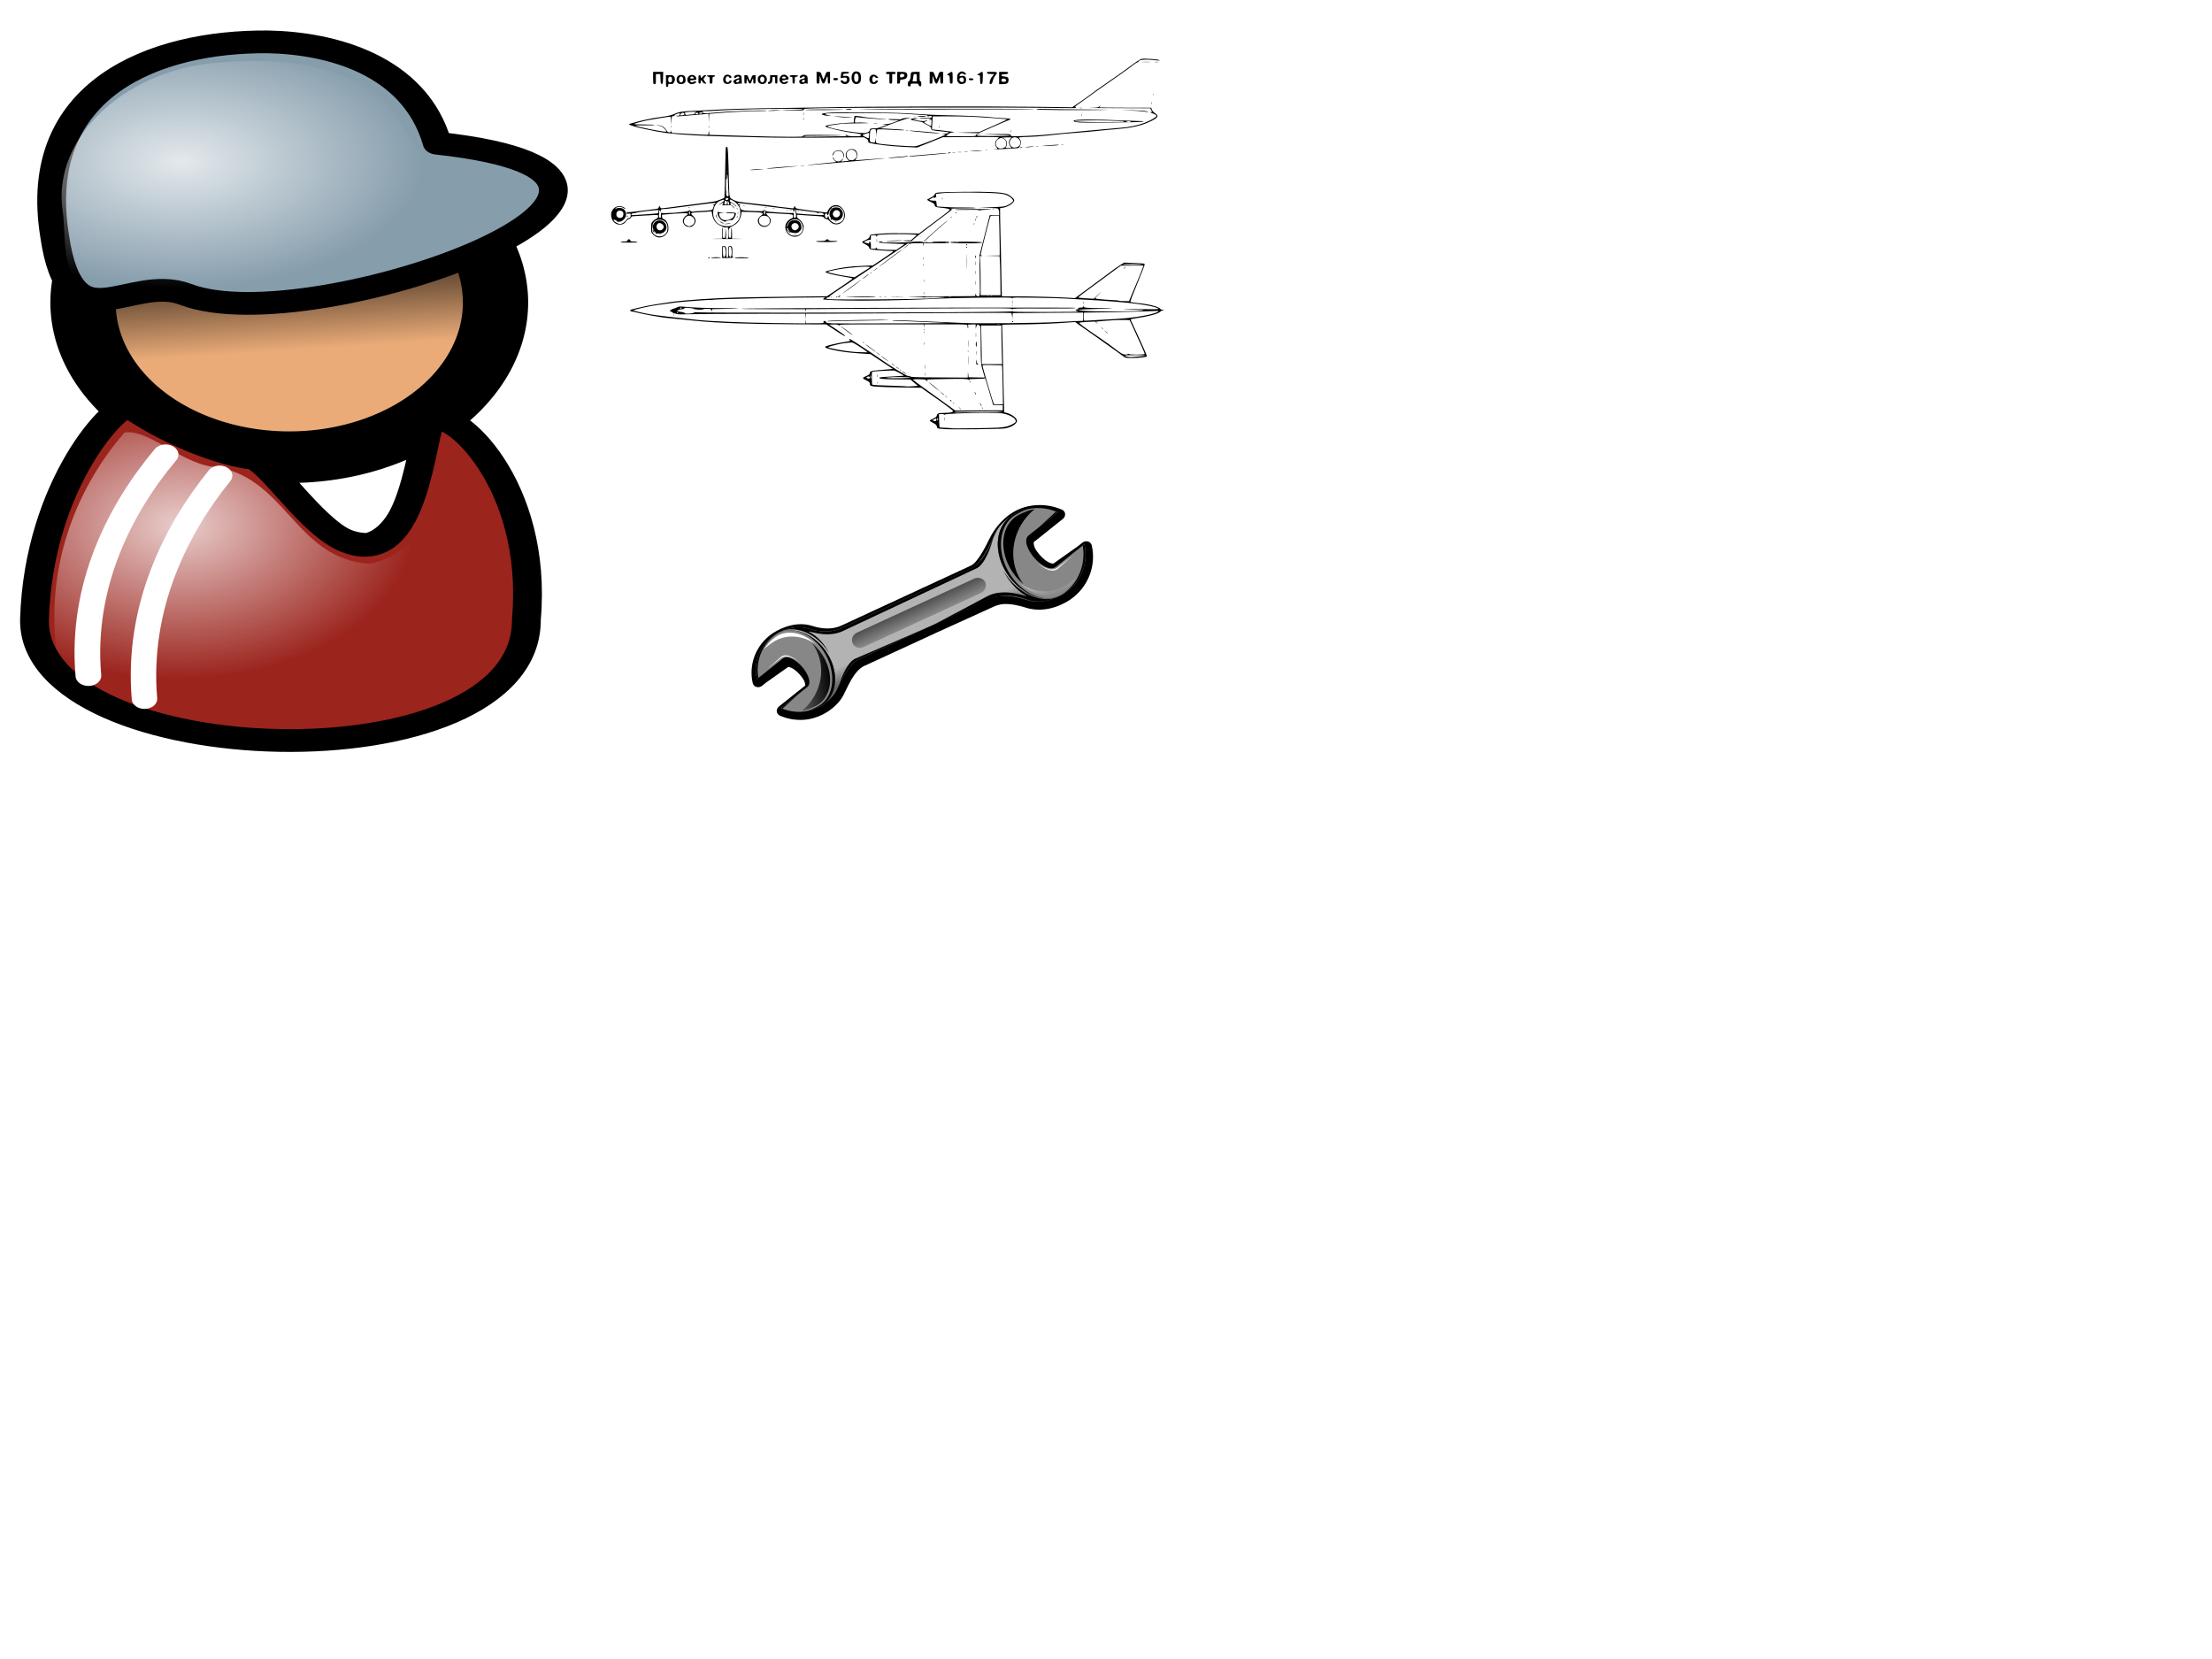 <?xml version="1.0"?><svg width="640" height="480" xmlns="http://www.w3.org/2000/svg" xmlns:xlink="http://www.w3.org/1999/xlink">
 <title>Rotor Wing Mechanic</title>
 <defs>
  <filter id="filter3335">
   <feGaussianBlur id="feGaussianBlur3337" stdDeviation="0.393"/>
  </filter>
  <filter id="filter3414">
   <feGaussianBlur id="feGaussianBlur3416" stdDeviation="0.649"/>
  </filter>
  <filter id="filter3430">
   <feGaussianBlur id="feGaussianBlur3432" stdDeviation="0.577"/>
  </filter>
  <filter height="1.39" y="-0.195" width="1.173" x="-0.087" id="filter3446">
   <feGaussianBlur id="feGaussianBlur3448" stdDeviation="0.694"/>
  </filter>
  <filter id="filter3492">
   <feGaussianBlur id="feGaussianBlur3494" stdDeviation="0.764"/>
  </filter>
  <filter id="filter3504">
   <feGaussianBlur id="feGaussianBlur3506" stdDeviation="0.661"/>
  </filter>
  <filter id="filter3512">
   <feGaussianBlur id="feGaussianBlur3514" stdDeviation="0.847"/>
  </filter>
  <filter height="1.368" y="-0.184" width="1.064" x="-0.032" id="filter3524">
   <feGaussianBlur id="feGaussianBlur3526" stdDeviation="0.881"/>
  </filter>
  <filter id="filter3528">
   <feGaussianBlur id="feGaussianBlur3530" stdDeviation="0.881"/>
  </filter>
  <symbol id="svg_26" xmlns:xlink="http://www.w3.org/1999/xlink">
   <path d="m60.643,75.544c4.749,5.184 7.772,14.471 14.464,14.471c6.476,-1.8 7.34,-17.207 8.204,-20.518c-7.34,5.04 -14.896,7.919 -22.668,6.047z" id="svg_13" stroke-miterlimit="4" stroke-linejoin="round" stroke-linecap="round" stroke-width="3.75" stroke="#000000" fill-rule="evenodd" fill="#ffffff"/>
   <path d="m91.703,50.125a26.867,25.505 0 1 0 -53.734,0a26.867,25.505 0 1 0 53.734,0z" id="svg_12" stroke-miterlimit="4" stroke-linejoin="round" stroke-linecap="round" stroke-width="8.504" stroke="#000000" fill-rule="evenodd" fill="#eaab78"/>
   <path d="m31.645,102.351c-0.391,25.196 64.239,28.077 64.082,0c1.545,-22.329 -9.56,-35.024 -12.32,-32.866c-1.401,1.096 -1.922,25.436 -11.39,19.837c-4.603,-2.722 -9.751,-13.177 -12.004,-13.524c-3.399,-0.523 -9.908,-3.275 -15.885,-8.426c-1.568,-1.351 -11.954,12.539 -12.483,34.979l0,0z" id="svg_11" stroke-miterlimit="4" stroke-linejoin="round" stroke-linecap="round" stroke-width="3.75" stroke="#000000" fill-rule="evenodd" fill="#9b241d"/>
   <path d="m62.087,7.161c-14.768,-0.172 -30.91,7.689 -27.821,31.973c2.099,18.455 9.813,6.131 17.085,9.658c16.61,8.057 75.202,-19.071 32.763,-24.926c-2.945,-12.997 -13.966,-16.516 -22.027,-16.705z" id="svg_10" stroke-miterlimit="4" stroke-linejoin="round" stroke-linecap="round" stroke-width="3.75" stroke="#000000" fill-rule="evenodd" fill="#869dac"/>
   <path d="m90.256,41.269c-11.405,6.548 -30.285,11.389 -38.625,7.344c-4.829,-2.342 -9.836,2.141 -13.281,0.125c-0.02,0.403 -0.125,0.78 -0.125,1.188c0,14.079 12.045,25.5 26.875,25.5c14.83,0 26.875,-11.421 26.875,-25.5c0,-3.06 -0.677,-5.937 -1.719,-8.656z" id="svg_8" stroke-miterlimit="4" stroke-linejoin="round" stroke-linecap="round" stroke-width="8.504" fill-rule="evenodd" fill="url(#svg_9)"/>
   <path d="m56.156,10.531c-12.312,0.816 -22.242,12.101 -20.851,24.466c0.586,4.266 -0.67,14.026 5.668,13.367c8.403,-3.283 16.683,3.356 25.266,0.198c10.634,-2.553 22.628,-5.664 29.823,-14.47c0.543,-6.148 -8.774,-5.898 -13.094,-7.188c-3.453,-4.098 -4.124,-10.773 -9.719,-13.406c-5.097,-3.075 -11.298,-3.563 -17.094,-2.969z" id="svg_6" stroke-miterlimit="4" stroke-linejoin="round" stroke-linecap="round" stroke-width="3.75" fill-rule="evenodd" fill="url(#svg_7)"/>
   <path d="m38.67,111.666c-1.047,-14.889 4.19,-27.651 10.056,-36.463" id="svg_5" stroke-miterlimit="4" stroke-linejoin="round" stroke-linecap="round" stroke-width="3.347" stroke="#ffffff" fill-rule="evenodd" fill-opacity="0.75" fill="none"/>
   <path d="m45.975,115.468c-1.019,-15.025 4.078,-27.903 9.787,-36.795" id="svg_4" stroke-miterlimit="4" stroke-linejoin="round" stroke-linecap="round" stroke-width="3.317" stroke="#ffffff" fill-rule="evenodd" fill-opacity="0.75" fill="none"/>
   <path d="m43.375,71.56c-7.036,10.26 -10.12,23.397 -8.875,35.688c6.181,12.738 22.665,14.647 35.344,14c10.968,-0.563 25.474,-6.706 24.195,-19.844c0.259,-9.976 -1.422,-21.211 -8.82,-28.5c-2.228,6.873 -1.344,17.976 -9.875,20.312c-9.932,-0.801 -10.969,-14.865 -20.716,-16.062c-3.944,-0.705 -8.261,-6.224 -11.252,-5.594z" id="svg_2" stroke-miterlimit="4" stroke-linejoin="round" stroke-linecap="round" stroke-width="3.75" fill-rule="evenodd" fill="url(#svg_3)"/>
  </symbol>
  <linearGradient id="linearGradient3478">
   <stop stop-color="#000000" stop-opacity="0" id="stop3480" offset="0"/>
   <stop stop-color="#000000" stop-opacity="0" offset="0.668" id="stop3486"/>
   <stop stop-color="#000000" stop-opacity="0.246" id="stop3482" offset="1"/>
  </linearGradient>
  <linearGradient id="linearGradient3450">
   <stop stop-color="#b3b3b3" id="stop3452" offset="0"/>
   <stop stop-color="#b3b3b3" offset="0.594" id="stop3474"/>
   <stop stop-color="#666666" id="stop3454" offset="1"/>
  </linearGradient>
  <linearGradient id="linearGradient3434">
   <stop stop-color="#ffffff" id="stop3436" offset="0"/>
   <stop stop-color="#ffffff" stop-opacity="0" id="stop3438" offset="1"/>
  </linearGradient>
  <linearGradient id="linearGradient3311">
   <stop stop-color="#000000" id="stop3313" offset="0"/>
   <stop stop-color="#000000" stop-opacity="0" id="stop3315" offset="1"/>
  </linearGradient>
  <linearGradient y2="0.884" x2="0.057" y1="0.435" x1="0.057" id="linearGradient3677" xlink:href="#linearGradient3450"/>
  <linearGradient y2="1.708" x2="-0.076" y1="-1.362" x1="-0.076" id="linearGradient3679" xlink:href="#linearGradient3311"/>
  <radialGradient r="22.913" fy="166.039" fx="11.99" cy="166.039" cx="11.99" gradientTransform="matrix(0,-0.27,0.261,-3.3551000910847506e-7,277.198,150.978)" gradientUnits="userSpaceOnUse" id="radialGradient3681" xlink:href="#linearGradient3478"/>
  <linearGradient y2="2.43" x2="-0.24" y1="0.517" x1="0.035" id="linearGradient3683" xlink:href="#linearGradient3434"/>
  <linearGradient y2="0.64" x2="-0.301" y1="1.052" x1="0.776" id="linearGradient3685" xlink:href="#linearGradient3311"/>
  <radialGradient r="22.913" fy="166.039" fx="11.99" cy="166.039" cx="11.99" gradientTransform="matrix(0,-0.27,0.261,-3.3551000910847506e-7,277.198,150.978)" gradientUnits="userSpaceOnUse" id="radialGradient3687" xlink:href="#linearGradient3478"/>
  <linearGradient y2="0.235" x2="-4.968" y1="-1.494" x1="-4.72" id="linearGradient3689" xlink:href="#linearGradient3434"/>
  <linearGradient y2="1.041" x2="-5.565" y1="1.413" x1="-4.592" id="linearGradient3691" xlink:href="#linearGradient3311"/>
  <linearGradient id="svg_14">
   <stop id="svg_25" offset="0" stop-opacity="0.775" stop-color="#ffffff"/>
   <stop id="svg_24" offset="1" stop-opacity="0" stop-color="#ffffff"/>
  </linearGradient>
  <linearGradient id="svg_15">
   <stop id="svg_23" offset="0" stop-opacity="0.526" stop-color="#000000"/>
   <stop id="svg_22" offset="1" stop-opacity="0" stop-color="#000000"/>
  </linearGradient>
  <linearGradient id="svg_9" x1="0.515" x2="0.554" xlink:href="#svg_15" y1="0.188" y2="0.484"/>
  <radialGradient cx="0.27" cy="0.406" fx="0.27" fy="0.406" id="svg_7" r="0.5" xlink:href="#svg_14"/>
  <radialGradient cx="0.273" cy="0.312" fx="0.28" fy="0.312" id="svg_3" r="0.5" xlink:href="#svg_14"/>
  <symbol id="svg_175" height="661.981" width="986.595">

   <g transform="translate(-1220.514,-124.108)" id="svg_172">
    <path fill="#000000" id="svg_173" d="m1815.905,785.652c-6.098,-0.42 -11.552,-1.05 -12.121,-1.402c-0.569,-0.351 -1.303,-1.985 -1.632,-3.63c-0.486,-2.431 -1.728,-3.561 -6.629,-6.035c-3.317,-1.674 -6.031,-3.463 -6.031,-3.974c0,-0.511 2.703,-2.143 6.008,-3.626c4.927,-2.211 6.151,-3.25 6.805,-5.774c0.994,-3.836 2.884,-4.412 14.89,-4.542c9.175,-0.099 14.655,-1.477 14.007,-3.522c-0.337,-1.063 -19.63,-15.352 -35.21,-26.079c-4.4,-3.029 -11.022,-7.696 -14.715,-10.37l-6.715,-4.863l-37.785,-0.635c-40.298,-0.677 -51.952,-1.495 -53.376,-3.743c-0.483,-0.763 -0.885,-2.386 -0.894,-3.607c-0.012,-1.692 -1.328,-2.862 -5.536,-4.922c-8.43,-4.128 -8.501,-4.695 -1.003,-7.962c5.134,-2.237 6.523,-3.301 6.523,-4.997c0,-3.648 2.403,-4.496 15.682,-5.535c7.05,-0.551 15.666,-1.309 19.148,-1.684l6.331,-0.681l-19.855,-13.16l-19.854,-13.16l-17.476,-1.156c-22.649,-1.499 -36.659,-3.369 -51.42,-6.863c-12.008,-2.843 -14.319,-4.147 -10.741,-6.062c2.817,-1.508 22.141,-5.94 33.025,-7.575c5.158,-0.775 9.618,-1.649 9.911,-1.942c0.293,-0.293 -0.036,-1.219 -0.732,-2.058c-3.392,-4.087 3.342,-0.353 22.301,12.364c8.701,5.837 17.251,11.497 19,12.578c1.748,1.081 6.639,4.456 10.869,7.5c19.422,13.979 52,33.965 52.571,32.252c0.27,-0.81 1.191,-0.64 3.019,0.558c2.385,1.564 7.304,1.752 52.925,2.021l50.295,0.297l0.157,-5.297l0.157,-5.297l0.593,5l0.593,5l14.372,0.278l14.372,0.278l-0.493,-2.278c-0.271,-1.253 -1.727,-6.328 -3.234,-11.278c-3.132,-10.283 -3.177,-10.959 -3.372,-49.781c-0.133,-26.421 -0.288,-28.834 -1.894,-29.427c-0.963,-0.355 -2.047,-1.089 -2.409,-1.631c-1.095,-1.636 -3.657,1.761 -4.106,5.444c-0.337,2.761 -0.444,2.499 -0.574,-1.4l-0.16,-4.796l-6.75,0.296l-6.75,0.296l0.337,3.363c0.227,2.264 -0.023,3.14 -0.766,2.681c-0.607,-0.375 -0.842,-1.105 -0.523,-1.622c0.319,-0.517 0.297,-1.836 -0.051,-2.931c-0.616,-1.942 -1.567,-1.991 -38.501,-1.991l-37.869,0l-0.403,3.25l-0.403,3.25l-0.16,-3.25l-0.16,-3.25l-76.122,0c-71.072,0 -76.031,0.111 -74.75,1.675c1.246,1.521 1.13,1.517 -1.272,-0.046c-2.027,-1.319 -4.362,-1.651 -10,-1.425l-7.355,0.296l13.147,8.774c7.231,4.826 13.699,9.438 14.372,10.25c2.875,3.464 -1.866,0.946 -16.9,-8.975l-15.836,-10.451l-59.392,-0.238c-80.545,-0.323 -138.887,-2.425 -175.764,-6.334c-7.495,-0.794 -21.053,-2.16 -30.128,-3.035c-9.075,-0.875 -18.525,-1.822 -21,-2.105c-12.168,-1.392 -41.227,-6.684 -51.938,-9.458c-4.091,-1.06 -8.227,-1.927 -9.191,-1.927c-1.847,0 -3.465,-1.739 -2.507,-2.697c0.703,-0.703 17.01,-4.704 29.637,-7.271c8.344,-1.697 15.292,-2.811 44,-7.055c9.535,-1.41 35.12,-3.748 54,-4.935c44.678,-2.81 64.091,-3.327 174,-4.637l49.5,-0.59l11,-7.351c21.806,-14.573 31.863,-21.482 33.729,-23.171c1.815,-1.643 1.191,-1.839 -13.915,-4.386c-22.163,-3.737 -33.315,-6.671 -33.315,-8.766c0,-1.577 26.903,-7.397 40,-8.653c4.125,-0.396 8.192,-0.848 9.038,-1.005c0.846,-0.157 9.171,-0.599 18.5,-0.981l16.962,-0.696l18.25,-12.149c10.037,-6.682 18.25,-12.488 18.25,-12.903c0,-0.415 -1.142,-0.754 -2.539,-0.754c-8.296,0 -37.144,-2.295 -38.593,-3.07c-0.951,-0.509 -1.873,-1.939 -2.049,-3.178c-0.226,-1.589 -2.08,-3.187 -6.294,-5.424c-3.286,-1.745 -6.111,-3.583 -6.278,-4.085c-0.167,-0.502 1.621,-1.75 3.974,-2.774c6.813,-2.963 9.778,-5.366 9.778,-7.926c0,-2.856 0.992,-3.066 22,-4.648c9.406,-0.709 25.414,-0.952 40.718,-0.62l25.219,0.548l18.837,-14.161c10.36,-7.789 22.73,-17.086 27.49,-20.661c4.759,-3.575 8.672,-7.018 8.695,-7.65c0.052,-1.423 -7.067,-3.028 -16.884,-3.807c-8,-0.635 -9.782,-1.48 -10.264,-4.865c-0.221,-1.553 -2.087,-3.037 -6.507,-5.177c-3.409,-1.65 -6.513,-3.33 -6.899,-3.733c-0.386,-0.403 2.255,-2.117 5.87,-3.808c4.971,-2.326 6.812,-3.764 7.558,-5.904c1.356,-3.89 2.674,-4.018 48.497,-4.694c45.783,-0.676 71.653,0.537 80.275,3.763c5.854,2.19 13.397,8.489 13.397,11.186c0,4.877 -11.192,12.161 -20.818,13.55l-4.434,0.64l0.143,19c0.079,10.45 0.351,23.725 0.604,29.5c0.374,8.529 1.058,40.35 1.966,91.5c0.059,3.3 0.204,8.571 0.323,11.713l0.216,5.713l27.25,0.044c26.646,0.043 73.316,1.342 93.25,2.595l10,0.629l12,-8.776c24.958,-18.253 23.717,-17.336 40.757,-30.107c18.539,-13.894 20.823,-15.538 28.078,-20.206l6.836,-4.398l17.51,0.647c9.631,0.356 17.917,0.898 18.414,1.206c0.497,0.307 0.904,1.107 0.904,1.778c0,1.071 -6.784,18.513 -13.483,34.663c-9.077,21.886 -12.577,31.329 -11.854,31.982c0.46,0.416 6.012,1.264 12.337,1.885c21.271,2.088 38.881,6.684 41.3,10.779c0.44,0.745 1.929,1.354 3.309,1.354c1.38,0 2.256,0.41 1.946,0.911c-0.31,0.501 -1.321,0.8 -2.248,0.664c-0.927,-0.136 -2.612,0.777 -3.746,2.028c-3.261,3.6 -21.135,8.332 -43.343,11.475c-5.07,0.718 -9.219,1.682 -9.219,2.142c0,0.831 1.755,4.713 13.011,28.78c8.156,17.44 15.989,35.463 15.989,36.792c0,1.789 -11.377,3.165 -27.18,3.288c-9.663,0.075 -10.99,-0.139 -13.936,-2.249c-1.791,-1.283 -8.78,-6.382 -15.531,-11.332c-6.751,-4.95 -21.301,-15.3 -32.333,-23c-11.032,-7.7 -24.375,-17.08 -29.652,-20.844l-9.594,-6.844l-7.638,0.587c-29.573,2.271 -63.047,3.611 -93.919,3.759c-15.555,0.075 -28.44,0.407 -28.633,0.739c-0.193,0.332 0.035,12.754 0.508,27.604c0.473,14.85 1.109,42.3 1.415,61c0.306,18.7 0.742,37.6 0.969,42c0.228,4.4 0.439,11.92 0.469,16.711l0.054,8.711l4.25,1.12c9.334,2.46 18.75,9.543 18.75,14.103c0,5.569 -10.155,11.921 -22,13.762c-8.196,1.273 -92.733,2.196 -107.587,1.174zm94.189,-2.516c13.245,-0.872 18.179,-1.885 25.035,-5.142c3.925,-1.865 7.4,-4.077 7.722,-4.916c2.054,-5.352 -6.89,-11.733 -21.046,-15.016c-4.861,-1.127 -12.971,-1.49 -33.125,-1.482c-32.403,0.013 -71.552,1.683 -72.035,3.073c-0.222,0.639 -0.828,0.601 -1.68,-0.106c-0.733,-0.608 -3.049,-0.965 -5.147,-0.792l-3.814,0.315l0.34,11.5c0.187,6.325 0.557,11.723 0.823,11.996c0.266,0.273 5.284,0.646 11.151,0.83c5.867,0.184 10.894,0.583 11.171,0.887c0.484,0.532 70.155,-0.459 80.605,-1.147zm-94.302,-15.567c0,-3.025 0.187,-4.262 0.417,-2.75c0.229,1.513 0.229,3.988 0,5.5c-0.229,1.513 -0.417,0.275 -0.417,-2.75zm-14.3,1.5c0,-2.958 -0.155,-2.988 -4.293,-0.848c-2.921,1.51 -3.023,1.718 -1.2,2.43c3.884,1.516 5.493,1.053 5.493,-1.581zm2.985,-0.25c-0.008,-0.412 -0.451,-1.425 -0.985,-2.25c-0.784,-1.213 -0.972,-1.069 -0.985,0.75c-0.008,1.238 0.435,2.25 0.985,2.25c0.55,0 0.993,-0.337 0.985,-0.75zm73.597,-13.25c27.495,0 40.418,-0.335 40.418,-1.047c0,-0.72 -11.321,-0.882 -36.25,-0.517c-19.938,0.292 -38.838,0.538 -42,0.547c-3.527,0.01 -5.75,0.444 -5.75,1.123c0,0.609 0.712,0.834 1.582,0.5c0.87,-0.334 19.77,-0.607 42,-0.607zm41.918,-8l0,-4.5l-8.6,-0.287l-8.6,-0.287l-3.245,-11.213c-2.934,-10.14 -9.537,-32.247 -10.611,-35.527c-0.24,-0.732 -0.96,-0.986 -1.627,-0.574c-0.658,0.407 -7.074,0.773 -14.257,0.813c-10.73,0.06 -13.005,0.327 -12.754,1.493c0.265,1.226 0.073,1.226 -1.406,0c-2.143,-1.776 -7.675,-1.922 -45.683,-1.209c-29.742,0.558 -29.781,0.562 -28,2.57c1.737,1.959 1.727,1.981 -0.411,0.86c-1.207,-0.633 -2.471,-1.598 -2.809,-2.146c-0.348,-0.562 -5.421,-0.995 -11.678,-0.995c-9.804,0 -10.919,0.174 -9.797,1.526c1.093,1.317 25.361,19.108 45.979,33.707c3.575,2.531 11.45,8.206 17.5,12.61l11,8.007l42.5,-0.175l42.5,-0.175l0,-4.5zm-77.576,0.25l-2.424,-2.75l2.75,2.424c2.57,2.266 3.209,3.076 2.424,3.076c-0.179,0 -1.417,-1.237 -2.75,-2.75zm40.64,0.043c-0.543,-1.425 -0.428,-1.54 0.56,-0.56c0.683,0.678 0.991,1.485 0.683,1.793c-0.308,0.308 -0.867,-0.247 -1.243,-1.233zm-2.869,-5.806c-0.915,-1.918 -1.457,-3.487 -1.205,-3.487c0.684,0 3.72,6.123 3.262,6.58c-0.217,0.217 -1.143,-1.175 -2.058,-3.093zm-48.823,-3.237c-1.244,-1.586 -1.208,-1.621 0.378,-0.378c1.666,1.306 2.195,2.128 1.372,2.128c-0.208,0 -0.995,-0.787 -1.75,-1.75zm-4.852,-3.726c-0.789,-0.95 -0.865,-1.524 -0.202,-1.524c1.209,0 2.618,1.897 1.924,2.591c-0.252,0.252 -1.027,-0.228 -1.723,-1.067zm-8.615,-7.774l-1.905,-2.25l2.25,1.905c2.114,1.79 2.705,2.595 1.905,2.595c-0.19,0 -1.202,-1.012 -2.25,-2.25zm-7.459,-6.5l-3.446,-3.75l3.989,3.5c2.194,1.925 4.181,3.613 4.417,3.75c0.235,0.138 -0.009,0.25 -0.543,0.25c-0.534,0 -2.521,-1.688 -4.417,-3.75zm60.216,1.207c-1.676,-3.677 -1.356,-4.462 0.456,-1.119c0.846,1.561 1.351,3.026 1.122,3.254c-0.229,0.229 -0.939,-0.732 -1.578,-2.135zm-73.162,-11.578c-10.084,-8.289 -12.192,-10.399 -6,-6.003c4.584,3.254 15.909,13.088 15,13.025c-0.275,-0.019 -4.325,-3.179 -9,-7.022zm63.459,-8.946c-0.363,-0.587 -0.445,-1.281 -0.183,-1.543c0.262,-0.262 0.743,0.218 1.069,1.067c0.676,1.762 0.1,2.072 -0.886,0.477zm58.92,8.317c-0.264,-17.462 -0.703,-33.212 -0.975,-35l-0.495,-3.25l-8.205,-0.132c-4.513,-0.072 -12.183,-0.228 -17.046,-0.345c-6.294,-0.152 -8.978,0.145 -9.318,1.031c-0.479,1.25 18.623,65.959 20.247,68.587c0.292,0.472 4.072,0.859 8.401,0.859l7.87,0l-0.48,-31.75zm-157.625,-0.882l6.048,-0.632l-6.621,-5.618l-6.621,-5.618l-25.859,-0.257c-24.276,-0.241 -30.633,-0.927 -29.256,-3.156c0.467,-0.755 8.162,-1.375 33.012,-2.657c5.477,-0.283 10.063,-0.618 10.191,-0.747c0.675,-0.675 -14.596,-8.887 -17.149,-9.222c-3.395,-0.446 -36.096,1.276 -38.461,2.025c-1.281,0.406 -1.504,2.353 -1.33,11.626c0.115,6.126 0.373,11.303 0.573,11.503c0.73,0.73 11.745,1.353 35.218,1.991c13.2,0.359 24.188,0.819 24.417,1.023c0.649,0.577 9.161,0.436 15.838,-0.262zm-66.676,-5.785c-0.043,-1.054 0.193,-1.645 0.525,-1.312c0.332,0.332 0.368,1.195 0.079,1.917c-0.319,0.798 -0.556,0.561 -0.604,-0.604zm0.207,-13.083c0.007,-2.75 0.202,-3.756 0.432,-2.236c0.23,1.52 0.224,3.77 -0.014,5c-0.237,1.23 -0.425,-0.014 -0.418,-2.764zm-13.286,3.5c0,-2.172 -2.455,-2.656 -5,-0.985c-1.333,0.875 -1.333,1.094 0,1.969c2.545,1.671 5,1.187 5,-0.985zm2.249,-1.476c-0.656,-3.431 -1.249,-3.177 -1.249,0.535c0,1.682 0.39,2.818 0.866,2.524c0.476,-0.294 0.649,-1.671 0.383,-3.059zm69.751,1.452c-3.262,-1.013 -31.913,-1.172 -39,-0.217l-5.5,0.741l6.5,0.5c9.641,0.742 40.968,-0.103 38,-1.024zm163.662,-47.226c-0.362,-12.787 -0.658,-28.312 -0.66,-34.5l-0.002,-11.25l-18.145,0l-18.145,0l0.628,21.25c0.345,11.688 0.636,27.213 0.645,34.5l0.017,13.25l18.16,0l18.16,0l-0.657,-23.25zm244.609,9.709c5.924,-0.395 11.013,-1.111 11.309,-1.589c0.298,-0.482 -7.839,-0.87 -18.221,-0.87c-14.129,0 -18.475,0.284 -17.61,1.149c1.339,1.339 7.642,2.608 11.251,2.266c1.375,-0.13 7.347,-0.561 13.271,-0.956zm-19.271,-4.659c0,-0.933 0.267,-0.933 1.2,0c1.76,1.76 28.8,1.686 28.8,-0.078c0,-1.499 -5.344,-13.693 -17.844,-40.722l-9.019,-19.5l-9.318,-0.334c-8.326,-0.298 -29.095,0.832 -45.142,2.458l-5.824,0.59l2.32,2.643c2.302,2.623 2.297,2.622 -0.744,-0.12l-3.065,-2.763l-13.432,0.647c-7.387,0.356 -14.023,0.958 -14.745,1.338c-1.377,0.725 8.304,7.952 34.313,25.618c12.943,8.791 23.716,16.451 28,19.911c10.682,8.626 15.738,11.512 20.166,11.512c2.704,0 4.334,-0.451 4.334,-1.2zm-39.694,-39.392l-2.806,-2.592l3.25,2.16c2.977,1.978 3.947,3.024 2.806,3.024c-0.244,0 -1.707,-1.166 -3.25,-2.592zm-6.901,-6.658l-1.905,-2.25l2.25,1.905c2.114,1.79 2.705,2.595 1.905,2.595c-0.19,0 -1.202,-1.012 -2.25,-2.25zm-421.078,40.909c-2.921,-2.418 -11.269,-7.874 -19.602,-12.809c-4.678,-2.771 -4.953,-2.81 -13.5,-1.913c-9.391,0.985 -14.099,1.899 -27.013,5.241c-4.629,1.198 -7.908,2.525 -7.428,3.005c1.059,1.059 22.662,5.32 34.216,6.749c11.913,1.474 15.161,1.708 26.327,1.899l9.827,0.168l-2.827,-2.341zm238.435,-47.346c-0.956,-0.25 -2.756,-0.259 -4,-0.02c-1.244,0.239 -0.462,0.444 1.738,0.455c2.2,0.011 3.218,-0.185 2.262,-0.435zm-149.361,-2.186c30.195,-0.088 54.72,-0.326 54.5,-0.529c-0.22,-0.204 -9.176,-0.672 -19.901,-1.04c-10.725,-0.369 -27.375,-1.086 -37,-1.595c-9.625,-0.508 -22.9,-0.962 -29.5,-1.007c-6.6,-0.045 -11.1,-0.415 -10,-0.821c1.1,-0.406 11.45,-0.401 23,0.013c23.725,0.849 87.846,3.559 103,4.353c24.949,1.307 137.099,0.27 166.5,-1.54c8.525,-0.525 22.812,-1.251 31.75,-1.614l16.25,-0.66l0,-7.352l0,-7.352l-62.25,0.427c-34.238,0.235 -62.588,0.463 -63,0.508c-0.412,0.045 -0.835,2.894 -0.939,6.332l-0.189,6.25l-0.368,-5.976c-0.202,-3.287 -0.887,-6.297 -1.522,-6.689c-0.635,-0.392 -28.622,-0.507 -62.193,-0.255c-59.32,0.446 -214.714,1.21 -274.737,1.351l-29.698,0.07l-0.367,5.25l-0.367,5.25l-0.185,-5.266l-0.185,-5.266l-94.75,0.174c-52.113,0.096 -103.075,0.464 -113.25,0.818c-14.046,0.488 -19.44,0.327 -22.406,-0.669c-2.148,-0.722 -4.098,-1.12 -4.333,-0.885c-0.235,0.235 -1.29,-0.435 -2.344,-1.489c-1.054,-1.054 -2.592,-1.917 -3.417,-1.917c-0.825,0 -1.5,-0.438 -1.5,-0.974c0,-1.067 6.028,-4.567 7.274,-4.223c0.426,0.118 2.657,-0.747 4.958,-1.921c4.018,-2.05 4.699,-2.089 17.226,-0.999c16.754,1.458 38.833,2.134 69.459,2.125c13.429,-0.004 24.213,0.196 23.965,0.445c-0.249,0.249 -11.011,0.654 -23.917,0.902l-23.465,0.45l-0.403,2.348l-0.403,2.348l-0.638,-2.5c-0.578,-2.265 -1.196,-2.529 -6.558,-2.806c-3.316,-0.172 -6.91,0.224 -8.17,0.898c-2.463,1.318 -14.696,0.638 -16.693,-0.928c-0.624,-0.489 -4.578,-1.167 -8.786,-1.506c-6.23,-0.501 -7.756,-0.341 -8.219,0.863c-0.359,0.934 -1.96,1.492 -4.349,1.514c-2.08,0.019 -4.906,0.661 -6.281,1.425l-2.5,1.389l2.815,1.075c1.548,0.591 4.306,1.075 6.128,1.075c1.822,0 3.898,0.706 4.614,1.569c1.034,1.246 2.829,1.481 8.727,1.141c4.36,-0.251 7.738,-0.935 8.183,-1.656c0.557,-0.901 2.724,-1.035 8.146,-0.503c9.055,0.888 281.671,0.809 441.887,-0.128c84.767,-0.496 117.705,-0.999 118.235,-1.805c0.517,-0.787 0.739,-0.748 0.75,0.133c0.012,0.987 12.797,1.233 60.765,1.17c48.389,-0.064 59.834,-0.318 56.25,-1.25c-5.57,-1.448 -5.773,-2.976 -0.5,-3.778c2.2,-0.334 3.212,-0.672 2.25,-0.75c-3.783,-0.307 -1.487,-2.142 2.68,-2.142c3.8,0 4.492,-0.32 4.864,-2.25c0.409,-2.124 0.441,-2.132 0.57,-0.142c0.118,1.824 0.964,2.194 6.283,2.75c3.381,0.353 15.156,0.642 26.167,0.642c11.011,0 19.832,0.179 19.603,0.398c-0.229,0.219 -12.792,0.699 -27.917,1.067c-34.434,0.837 -40.208,1.641 -23.941,3.333c19.072,1.984 106.941,1.198 106.941,-0.956c0,-0.463 -5.288,-0.894 -11.75,-0.959c-6.463,-0.065 -16.25,-0.442 -21.75,-0.839c-5.5,-0.397 5.934,-0.496 25.41,-0.219c24.916,0.354 35.215,0.187 34.751,-0.563c-2.321,-3.756 -33.045,-9.204 -66.661,-11.82c-4.675,-0.364 -9.175,-0.783 -10,-0.931c-0.825,-0.148 -6.888,-0.599 -13.474,-1.003c-6.586,-0.403 -13.111,-0.883 -14.5,-1.066c-1.389,-0.183 -8.826,-0.626 -16.526,-0.983c-7.7,-0.358 -20.075,-1.026 -27.5,-1.484c-27.562,-1.702 -33.353,-1.91 -72.25,-2.595c-33.867,-0.596 -39.752,-0.491 -39.765,0.71c-0.013,1.202 -0.146,1.204 -0.898,0.016c-0.745,-1.177 -9.66,-1.301 -57.235,-0.796c-30.994,0.329 -68.277,1.266 -82.852,2.081c-61.222,3.425 -156.178,4.253 -191,1.666c-7.471,-0.555 -7.49,-0.564 -5.028,-2.307c2.71,-1.918 2.565,-1.982 -4.472,-1.954c-61.883,0.243 -185.705,2.929 -192.365,4.174c-2.531,0.473 -4.894,0.679 -5.252,0.458c-0.994,-0.614 -49.559,2.925 -62.883,4.583c-7.597,0.945 -25.531,3.416 -36.5,5.029c-12.825,1.886 -38.5,7.863 -38.5,8.964c0,0.844 14.7,4.339 29.5,7.012c9.297,1.68 40.52,5.392 84,9.988c24.548,2.595 83.79,5.037 137.25,5.659l56.25,0.654l0.16,-3.408l0.16,-3.408l0.403,3.25l0.403,3.25l16.004,0c15.549,0 15.986,-0.057 15.369,-2c-0.525,-1.653 -0.18,-2 1.992,-2c1.444,0 2.38,0.399 2.078,0.887c-1.233,1.995 2.574,3.052 11.986,3.325c9.552,0.277 27.692,0.267 148.845,-0.085zm171.599,-3.127c0,-0.55 0.45,-1 1,-1c0.55,0 1,0.45 1,1c0,0.55 -0.45,1 -1,1c-0.55,0 -1,-0.45 -1,-1zm-328.5,-1.062c3.054,-1.081 109.491,-2.71 108.5,-1.66c-0.275,0.291 -20.975,0.781 -46,1.088c-25.025,0.307 -50,0.8 -55.5,1.096c-7.764,0.418 -9.329,0.301 -7,-0.523zm-276.421,-10.355c-0.043,-1.054 0.193,-1.645 0.525,-1.312c0.332,0.332 0.368,1.195 0.079,1.917c-0.319,0.798 -0.556,0.561 -0.604,-0.604zm236.071,-7.833l-0.15,-2.75l-22.25,-0.106c-12.238,-0.058 -38.9,-0.111 -59.25,-0.116c-20.35,-0.006 -35.2,-0.35 -33,-0.764c3.971,-0.749 402.464,-2.274 481,-1.841c22.55,0.124 58.325,0.119 79.5,-0.012c25.986,-0.161 37.982,0.087 36.908,0.762c-1.025,0.644 -21.416,0.913 -57.25,0.755c-49.46,-0.219 -55.661,-0.075 -55.688,1.289c-0.025,1.244 -0.224,1.203 -1.051,-0.219c-0.967,-1.661 -7.629,-1.725 -126.22,-1.217c-132.139,0.566 -241.075,1.18 -241.382,1.362c-0.101,0.06 -0.371,1.346 -0.6,2.858l-0.417,2.75l-0.15,-2.75zm368.929,-9.167c-0.043,-1.054 0.193,-1.645 0.525,-1.312c0.332,0.332 0.368,1.195 0.079,1.917c-0.319,0.798 -0.556,0.561 -0.604,-0.604zm127.173,-5.083c-0.011,-2.2 0.185,-3.218 0.435,-2.262c0.25,0.956 0.259,2.756 0.02,4c-0.239,1.244 -0.444,0.462 -0.455,-1.738zm-126.966,-2c0.007,-2.75 0.202,-3.756 0.432,-2.236c0.23,1.52 0.224,3.77 -0.014,5c-0.237,1.23 -0.425,-0.014 -0.418,-2.764zm157.714,32.485c42.932,-2.216 57.905,-3.686 80.091,-7.862c10.788,-2.031 21.482,-5.296 23.301,-7.114c1.26,-1.26 0.037,-1.263 -28.988,-0.057c-17.395,0.722 -81.694,2.01 -102.153,2.045c-2.114,0.004 -2.25,0.419 -2.25,6.837c0,3.758 0.233,7.066 0.518,7.351c0.285,0.285 2.647,0.358 5.25,0.162c2.603,-0.196 13.507,-0.809 24.232,-1.362zm-754.5,-12.985c-0.34,-0.55 -1.068,-1 -1.618,-1c-0.55,0 -0.722,0.45 -0.382,1c0.34,0.55 1.068,1 1.618,1c0.55,0 0.722,-0.45 0.382,-1zm6.5,-8c0,-0.55 -0.675,-1 -1.5,-1c-0.825,0 -1.5,0.45 -1.5,1c0,0.55 0.675,1 1.5,1c0.825,0 1.5,-0.45 1.5,-1zm802.101,-20c6.352,-15.473 10.213,-24.665 12.601,-30c2.373,-5.301 5.99,-14.4 8.852,-22.269l1.371,-3.769l-20.212,0.098l-20.212,0.098l-8.5,6.116c-4.675,3.364 -16.375,12.01 -26,19.214c-9.625,7.203 -23.049,17.069 -29.832,21.924c-6.782,4.854 -11.958,9.192 -11.5,9.638c0.457,0.447 6.83,1.134 14.162,1.527l13.33,0.715l7.666,-7.395c6.68,-6.444 6.959,-6.627 2.17,-1.418c-3.023,3.288 -5.834,6.138 -6.246,6.333c-0.413,0.196 -0.75,0.898 -0.75,1.561c0,0.845 5.297,1.597 17.75,2.517c9.762,0.722 18.805,1.269 20.095,1.215c1.29,-0.053 2.953,0.239 3.697,0.649c0.744,0.411 5.206,0.747 9.916,0.747l8.564,0l3.079,-7.5zm-11.601,-52c0.995,-1.1 2.035,-2 2.31,-2c0.275,0 -0.315,0.9 -1.31,2c-0.996,1.1 -2.035,2 -2.31,2c-0.275,0 0.314,-0.9 1.31,-2zm-353,55.028c36.651,-1.733 42.487,-2.743 16.75,-2.899c-16.365,-0.099 -21.268,0.158 -21.329,1.121c-0.063,1 -0.18,1 -0.583,0c-0.369,-0.914 -4.157,-1.25 -14.088,-1.25c-7.471,0 -13.365,-0.219 -13.097,-0.486c0.267,-0.267 27.68,-0.537 60.917,-0.599c33.237,-0.062 59.868,-0.331 59.181,-0.597c-0.688,-0.266 -1.214,-1.459 -1.171,-2.651c0.054,-1.478 0.264,-1.696 0.661,-0.685c0.865,2.204 2.927,4.018 4.566,4.018c3.311,0 3.688,-2.44 3.257,-21.095c-0.234,-10.123 -0.46,-26.055 -0.502,-35.405l-0.077,-17l8.006,-31.5c4.403,-17.325 8.515,-33.413 9.138,-35.75l1.132,-4.25l8.37,0l8.37,0l0,-4.333c0,-2.383 -0.338,-4.671 -0.75,-5.083c-0.412,-0.412 -0.75,-1.275 -0.75,-1.917c0,-0.824 -5,-1.314 -17,-1.667l-17,-0.5l21,-0.633c14.865,-0.448 22.463,-1.096 26.008,-2.217c6.052,-1.914 13.492,-7.175 13.492,-9.54c0,-2.743 -6.195,-7.996 -12.056,-10.223c-7.299,-2.773 -22.488,-3.835 -60.944,-4.259c-29.362,-0.324 -50.525,0.324 -60.759,1.858l-4.307,0.646l0.608,3.684c0.453,2.748 0.339,3.303 -0.452,2.184c-0.894,-1.266 -1.064,-1.187 -1.09,0.5c-0.025,1.628 -0.204,1.725 -0.963,0.525c-0.802,-1.268 -1.589,-1.156 -5.605,0.796c-2.57,1.249 -4.433,2.51 -4.141,2.803c0.763,0.763 5.669,1.568 9.41,1.545c3.153,-0.02 3.205,0.057 3.5,5.156c0.165,2.846 0.75,5.206 1.3,5.243c21.469,1.446 30.282,1.765 46.179,1.676c10.548,-0.059 20.448,0.278 22,0.751c1.758,0.535 -5.982,0.863 -20.534,0.871c-12.845,0.007 -23.608,0.265 -23.917,0.574c-0.309,0.309 0.189,0.561 1.105,0.561c0.917,0 1.639,0.337 1.605,0.75c-0.034,0.413 -4.575,4.125 -10.092,8.25c-49.202,36.792 -62.038,46.88 -61.257,48.144c0.465,0.753 -15.613,-0.01 -16.506,-0.783c-0.229,-0.198 2.921,-0.38 7,-0.404l7.417,-0.043l5.385,-4.825l5.385,-4.825l-5.385,-0.672c-7.384,-0.922 -43.107,-0.966 -55.635,-0.068c-9.517,0.682 -10.255,0.886 -10.318,2.855c-0.067,2.084 -0.085,2.086 -1.043,0.117c-0.804,-1.652 -1.758,-1.942 -5.432,-1.649l-4.457,0.354l-0.015,4.649c-0.008,2.557 -0.348,4.127 -0.754,3.489c-0.546,-0.859 -2.019,-0.718 -5.665,0.542c-5.738,1.983 -6.797,3.621 -2.855,4.416c1.534,0.31 3.577,0.867 4.539,1.24c1.44,0.557 1.774,0.083 1.886,-2.68c0.106,-2.623 0.236,-2.829 0.591,-0.945c0.352,1.866 0.657,2.093 1.349,1c0.577,-0.912 0.899,0.98 0.909,5.338l0.015,6.75l4.5,0c3.595,0 4.513,-0.352 4.563,-1.75c0.052,-1.426 0.22,-1.362 0.911,0.346c0.721,1.783 2.001,2.193 8.587,2.75c4.257,0.36 12.06,0.649 17.339,0.643l9.599,-0.011l7.5,-5.239l7.5,-5.239l-17.5,-0.607c-19.393,-0.672 -29,-1.669 -29,-3.009c0,-0.487 1.602,-0.885 3.559,-0.885c2.253,0 3.319,0.389 2.904,1.06c-0.457,0.739 7.412,0.983 26.002,0.806c14.661,-0.14 26.881,-0.617 27.155,-1.06c0.274,-0.443 5.02,-0.806 10.546,-0.806l10.048,0l7.143,-6.833c8.508,-8.138 37.763,-33.384 35.715,-30.821c-0.785,0.983 -5.735,5.467 -11,9.963c-13.114,11.201 -17.529,15.164 -24.943,22.389c-6.081,5.926 -6.626,6.225 -12,6.566c-3.096,0.197 1.795,0.367 10.87,0.378c10.679,0.014 14.383,-0.213 10.5,-0.643c-4.065,-0.45 -0.277,-0.718 11.75,-0.832c15.186,-0.144 17.75,0.049 17.75,1.332c0,1.29 -3.222,1.5 -23,1.5l-23,0l-0.16,3.25l-0.16,3.25l-0.403,-3.25l-0.403,-3.25l-10.878,0c-6.509,0 -11.138,0.421 -11.526,1.049c-0.444,0.719 -1.085,0.686 -2.037,-0.105c-1.669,-1.385 0.522,-2.709 -32.356,19.556c-13.807,9.35 -28.534,19.25 -32.727,22c-7.876,5.165 -50.434,33.636 -67.574,45.207c-5.349,3.611 -9.514,6.906 -9.257,7.322c0.257,0.417 -0.764,1.067 -2.269,1.445c-1.506,0.378 -3.376,1.213 -4.156,1.857c-1.114,0.919 0.491,1.304 7.494,1.795c14.137,0.992 145.44,0.154 171.912,-1.097zm-171.229,-2.632c0.332,-0.332 1.195,-0.368 1.917,-0.079c0.798,0.319 0.561,0.556 -0.604,0.604c-1.054,0.043 -1.645,-0.193 -1.312,-0.525zm9.729,0.163c0,-0.242 0.45,-0.719 1,-1.059c0.55,-0.34 1,-0.141 1,0.441c0,0.582 -0.45,1.059 -1,1.059c-0.55,0 -1,-0.198 -1,-0.441zm21.5,-0.605c-8.875,-0.373 -3.481,-0.588 17,-0.68c16.5,-0.074 30.9,0.251 32,0.722c2.141,0.916 -26.76,0.891 -49,-0.042zm55.75,0.357c0.963,-0.251 2.537,-0.251 3.5,0c0.963,0.252 0.175,0.457 -1.75,0.457c-1.925,0 -2.713,-0.206 -1.75,-0.457zm-72.408,-1.913c1.258,-0.881 2.558,-1.331 2.889,-1c0.331,0.331 0.05,0.602 -0.624,0.602c-0.674,0 -0.948,0.45 -0.608,1c0.343,0.555 -0.397,1 -1.664,1l-2.281,0l2.287,-1.602zm81.429,0.998c0.332,-0.332 1.195,-0.368 1.917,-0.079c0.798,0.319 0.561,0.556 -0.604,0.604c-1.054,0.043 -1.645,-0.193 -1.312,-0.525zm13.479,-0.141c5.088,-0.181 13.412,-0.181 18.5,0c5.088,0.182 0.925,0.33 -9.25,0.33c-10.175,0 -14.338,-0.148 -9.25,-0.33zm56.502,-5.755c-0.011,-2.2 0.185,-3.218 0.435,-2.262c0.25,0.956 0.259,2.756 0.02,4c-0.239,1.244 -0.444,0.462 -0.455,-1.738zm-144.752,0.057c2.607,-2.23 22.276,-16.606 31,-22.659l3,-2.081l-3,2.641c-3.185,2.804 -13.807,10.598 -26.375,19.353c-4.194,2.921 -6.275,4.157 -4.625,2.745zm236.82,-18.557c0,-3.575 0.182,-5.037 0.403,-3.25c0.222,1.788 0.222,4.713 0,6.5c-0.222,1.788 -0.403,0.325 -0.403,-3.25zm-92.088,-4c0,-1.925 0.206,-2.712 0.457,-1.75c0.252,0.963 0.252,2.538 0,3.5c-0.251,0.963 -0.457,0.175 -0.457,-1.75zm-109.232,-3.312c0,-0.597 10.741,-8.688 11.534,-8.688c0.341,0 -0.652,1.041 -2.207,2.312c-3.971,3.248 -9.327,6.91 -9.327,6.376zm201.31,-11.188c-0.005,-3.3 0.177,-4.771 0.405,-3.268c0.228,1.503 0.233,4.203 0.01,6c-0.222,1.797 -0.409,0.568 -0.415,-2.732zm-187.31,1.122c0,-0.208 0.787,-0.995 1.75,-1.75c1.586,-1.244 1.621,-1.208 0.378,0.378c-1.306,1.666 -2.128,2.195 -2.128,1.372zm172.423,-21.122c0.001,-11.55 0.146,-16.138 0.324,-10.196c0.177,5.942 0.176,15.392 -0.002,21c-0.178,5.608 -0.323,0.746 -0.322,-10.804zm-165.923,16.03c3.019,-2.646 6.5,-4.914 6.5,-4.235c0,0.201 -2.138,1.828 -4.75,3.615c-3.595,2.459 -4.021,2.61 -1.75,0.62zm8.874,-6.327c1.063,-1.72 41.626,-31.798 41.626,-30.866c0,0.261 -2.138,2.016 -4.75,3.901c-2.613,1.885 -12.11,8.935 -21.105,15.668c-8.995,6.733 -16.092,11.816 -15.771,11.296zm171.946,-6.204c0,-3.575 0.182,-5.038 0.403,-3.25c0.222,1.788 0.222,4.712 0,6.5c-0.222,1.788 -0.403,0.325 -0.403,-3.25zm-93.162,3c0,-1.375 0.227,-1.938 0.504,-1.25c0.277,0.688 0.277,1.812 0,2.5c-0.277,0.688 -0.504,0.125 -0.504,-1.25zm0.094,-11.5c-0.011,-2.2 0.185,-3.218 0.435,-2.262c0.25,0.956 0.259,2.756 0.02,4c-0.239,1.244 -0.444,0.462 -0.455,-1.738zm92.748,-3c0,-1.375 0.388,-2.5 0.861,-2.5c0.474,0 0.646,1.125 0.383,2.5c-0.613,3.209 -1.245,3.209 -1.245,0zm-125.5,-16.977c2.2,-2.034 4.9,-4.163 6,-4.733c2.6,-1.345 1.174,-0.02 -5,4.649l-5,3.781l4,-3.698zm109.5,0.036c0,-0.243 0.45,-0.719 1,-1.059c0.55,-0.34 1,-0.141 1,0.441c0,0.582 -0.45,1.059 -1,1.059c-0.55,0 -1,-0.198 -1,-0.441zm0,-4.559c0,-0.55 0.45,-1 1,-1c0.55,0 1,0.45 1,1c0,0.55 -0.45,1 -1,1c-0.55,0 -1,-0.45 -1,-1zm-159.69,-7.5c-0.005,-3.3 0.177,-4.771 0.405,-3.268c0.228,1.503 0.233,4.203 0.01,6c-0.222,1.797 -0.409,0.568 -0.415,-2.732zm145.782,4.5c-11.833,-0.384 -15.081,-0.767 -14,-1.652c2.033,-1.664 56.077,-1.331 56.639,0.349c0.486,1.453 -19.345,2.059 -42.639,1.303zm-0.342,-1.689c-0.963,-0.252 -2.537,-0.252 -3.5,0c-0.963,0.252 -0.175,0.457 1.75,0.457c1.925,0 2.713,-0.206 1.75,-0.457zm-58.019,-0.967c0.677,-0.274 2.027,-0.291 3,-0.037c0.973,0.254 0.419,0.478 -1.231,0.498c-1.65,0.02 -2.446,-0.187 -1.769,-0.461zm-68.731,-1.296c8.324,-0.873 27.588,-1.303 26.884,-0.599c-0.247,0.247 -8.084,0.66 -17.417,0.918c-11.371,0.314 -14.494,0.209 -9.468,-0.318zm154.564,-30.341c0.376,-0.986 0.935,-1.541 1.243,-1.233c0.308,0.308 0.001,1.115 -0.683,1.793c-0.988,0.98 -1.102,0.865 -0.56,-0.56zm2.466,-6.207c0,-0.55 0.436,-1.675 0.969,-2.5c0.533,-0.825 0.969,-1.05 0.969,-0.5c0,0.55 -0.436,1.675 -0.969,2.5c-0.533,0.825 -0.969,1.05 -0.969,0.5zm-44.031,-4.878c0,-0.208 0.787,-0.995 1.75,-1.75c1.586,-1.244 1.621,-1.208 0.378,0.378c-1.306,1.666 -2.128,2.195 -2.128,1.372zm46.031,-0.122c0,-0.55 0.436,-1.675 0.969,-2.5c0.533,-0.825 0.969,-1.05 0.969,-0.5c0,0.55 -0.436,1.675 -0.969,2.5c-0.533,0.825 -0.969,1.05 -0.969,0.5zm-37.031,-8.441c0,-0.582 0.45,-1.059 1,-1.059c1.281,0 1.281,0.708 0,1.5c-0.55,0.34 -1,0.141 -1,-0.441zm41.518,-5.029c-0.399,-0.645 -8.103,-0.827 -21.569,-0.511c-12.163,0.286 -20.949,0.113 -20.949,-0.411c0,-0.516 14.013,-0.963 32.704,-1.043c17.987,-0.077 32.432,0.132 32.1,0.464c-0.332,0.332 -4.83,0.715 -9.996,0.85c-5.165,0.135 -9.904,0.563 -10.531,0.95c-0.626,0.387 -1.418,0.253 -1.759,-0.299zm24.752,-1.634c0.332,-0.332 1.195,-0.368 1.917,-0.079c0.798,0.319 0.561,0.556 -0.604,0.604c-1.054,0.043 -1.645,-0.193 -1.312,-0.525zm-90.076,-18.896c-0.02,-1.65 0.187,-2.446 0.461,-1.769c0.274,0.677 0.291,2.027 0.037,3c-0.254,0.973 -0.478,0.419 -0.498,-1.231zm15.555,175.811c-0.963,-0.251 -2.537,-0.251 -3.5,0c-0.963,0.252 -0.175,0.457 1.75,0.457c1.925,0 2.713,-0.206 1.75,-0.457zm67.438,-1.994c-0.722,-0.289 -1.584,-0.253 -1.917,0.079c-0.332,0.332 0.258,0.569 1.312,0.525c1.165,-0.048 1.402,-0.285 0.604,-0.604zm6,0c-0.722,-0.289 -1.584,-0.253 -1.917,0.079c-0.332,0.332 0.258,0.569 1.312,0.525c1.165,-0.048 1.402,-0.285 0.604,-0.604zm15.071,-26.067c-0.149,-13.612 -0.535,-29.35 -0.859,-34.972l-0.588,-10.222l-13.656,-0.308l-13.656,-0.308l13.75,-0.219l13.75,-0.219l-0.003,-15.25c-0.001,-8.388 -0.298,-24.362 -0.659,-35.5l-0.656,-20.25l-7.363,0c-6.685,0 -7.451,0.207 -8.319,2.25c-1.214,2.856 -17.001,65.227 -17.001,67.167c0,0.794 1.012,1.639 2.25,1.878c1.827,0.352 1.704,0.459 -0.654,0.57l-2.904,0.136l0.65,12.75c0.358,7.013 0.652,22.762 0.654,35l0.004,22.25l17.765,0l17.765,0l-0.271,-24.75zm-248.874,-14.614c6.113,-4.05 12.128,-7.891 13.365,-8.535c1.237,-0.644 2.25,-1.673 2.25,-2.287c0,-2.526 -44.892,1.193 -63.015,5.221c-12.694,2.821 -12.872,2.885 -10.985,3.934c2.28,1.267 23.408,5.722 33,6.958c10.208,1.315 13.373,1.757 13.885,1.938c0.212,0.075 5.387,-3.178 11.5,-7.228zm502.115,-15.636c-4.432,-1.128 -32.755,-1.128 -34.5,0c-0.994,0.642 5.082,0.935 18,0.866c11.142,-0.059 18.214,-0.43 16.5,-0.866zm-348.312,-39.683c-0.722,-0.289 -1.584,-0.253 -1.917,0.079c-0.332,0.332 0.258,0.569 1.312,0.525c1.165,-0.048 1.402,-0.285 0.604,-0.604zm-39.915,235.683c0,-2.475 0.195,-3.487 0.433,-2.25c0.238,1.238 0.238,3.263 0,4.5c-0.238,1.238 -0.433,0.225 -0.433,-2.25zm-37.069,-2.429c-4.645,-3.284 -5.299,-4.223 -1.376,-1.977c1.83,1.048 3.797,2.468 4.372,3.156c1.478,1.767 0.784,1.494 -2.996,-1.179zm-7.331,-5.321c-1.244,-1.586 -1.208,-1.621 0.378,-0.378c1.666,1.306 2.195,2.128 1.372,2.128c-0.208,0 -0.995,-0.787 -1.75,-1.75zm44.448,-5.25c0,-3.575 0.182,-5.037 0.403,-3.25c0.222,1.788 0.222,4.713 0,6.5c-0.222,1.788 -0.403,0.325 -0.403,-3.25zm-49.82,1.442c-1.864,-1.583 -2.212,-2.17 -0.918,-1.55c1.859,0.891 5.23,4.115 4.29,4.102c-0.205,-0.003 -1.722,-1.151 -3.372,-2.553zm126.892,-13.442c0,-7.425 0.157,-10.462 0.35,-6.75c0.192,3.713 0.192,9.788 0,13.5c-0.193,3.713 -0.35,0.675 -0.35,-6.75zm-134.892,7.375c-1.798,-1.53 -2.166,-2.139 -0.918,-1.519c1.833,0.91 5.271,4.202 4.29,4.107c-0.205,-0.02 -1.722,-1.185 -3.372,-2.589zm149.65,-5.125c0.082,-3.162 0.318,-4.4 0.524,-2.75c0.722,5.783 1.342,7.357 3.077,7.811c1.075,0.281 0.69,0.502 -1.001,0.573c-2.711,0.114 -2.748,0.034 -2.6,-5.634zm-163.962,-4.848c-3.403,-2.529 -6.188,-4.807 -6.188,-5.062c0,-0.446 5.782,3.581 11,7.661c5.039,3.94 1.189,1.861 -4.812,-2.599zm164.132,-10.402c0,-3.575 0.182,-5.037 0.403,-3.25c0.222,1.788 0.222,4.713 0,6.5c-0.222,1.788 -0.403,0.325 -0.403,-3.25zm-176.358,0.921l-3.462,-3.079l3.22,2.125c2.855,1.884 5.013,4.032 4.051,4.032c-0.191,0 -1.905,-1.385 -3.809,-3.079zm161.196,-3.921c0,-1.375 0.227,-1.938 0.504,-1.25c0.277,0.688 0.277,1.812 0,2.5c-0.277,0.688 -0.504,0.125 -0.504,-1.25zm-166.573,0.137c-0.293,-0.475 -3.671,-2.987 -7.506,-5.584c-3.835,-2.596 -7.559,-5.443 -8.276,-6.326c-0.717,-0.883 1.547,0.392 5.029,2.834c7.212,5.056 12.998,9.838 11.977,9.898c-0.38,0.022 -0.931,-0.348 -1.224,-0.822zm166.789,-13.637c-0.002,-6.05 0.161,-8.654 0.362,-5.786c0.201,2.867 0.203,7.817 0.004,11c-0.199,3.183 -0.364,0.837 -0.366,-5.214zm13.959,1c0,-2.475 0.375,-4.5 0.833,-4.5c0.458,0 0.833,2.025 0.833,4.5c0,2.475 -0.375,4.5 -0.833,4.5c-0.458,0 -0.833,-2.025 -0.833,-4.5zm-92.081,-1c-0.011,-2.2 0.185,-3.218 0.435,-2.262c0.25,0.956 0.259,2.756 0.02,4c-0.239,1.244 -0.444,0.462 -0.455,-1.738zm-109.38,-2.25c-1.244,-1.586 -1.208,-1.621 0.378,-0.378c0.963,0.755 1.75,1.542 1.75,1.75c0,0.823 -0.821,0.293 -2.128,-1.372zm201.448,-13.25c0,-3.575 0.182,-5.037 0.403,-3.25c0.222,1.788 0.222,4.713 0,6.5c-0.222,1.788 -0.403,0.325 -0.403,-3.25zm-227.588,-4.896c-3.722,-2.63 -8.447,-6.233 -10.5,-8.006l-3.732,-3.223l3.5,2.268c4.71,3.052 18,13.003 18,13.477c0,0.605 -0.163,0.504 -7.268,-4.517zm135.425,-0.104c0,-1.375 0.227,-1.938 0.504,-1.25c0.277,0.688 0.277,1.812 0,2.5c-0.277,0.688 -0.504,0.125 -0.504,-1.25zm-0.079,-4.417c-0.043,-1.054 0.193,-1.645 0.525,-1.312c0.332,0.332 0.368,1.195 0.079,1.917c-0.319,0.798 -0.556,0.561 -0.604,-0.604zm-385.579,-128.583c0.8,-1.294 2.5,-1.294 2.5,0c0,0.55 -0.702,1 -1.559,1c-0.857,0 -1.281,-0.45 -0.941,-1zm5.342,-0.101c2.731,-1.052 17.158,-1.02 17.158,0.038c0,0.395 -4.388,0.751 -9.75,0.791c-6.794,0.051 -9.04,-0.2 -7.408,-0.829zm19.538,-9.899l0.12,-10.5l2.683,-0.31c3.933,-0.454 5.089,2.504 4.66,11.932c-0.334,7.364 -0.225,7.878 1.669,7.878c1.889,0 2.001,-0.509 1.648,-7.497c-0.5,-9.906 0.19,-12.503 3.324,-12.503c3.571,0 4.5,2.732 4.04,11.872c-0.352,6.974 -0.181,8.128 1.2,8.128c0.885,0 1.3,0.309 0.922,0.688c-0.378,0.378 -5.12,0.716 -10.536,0.75l-9.849,0.062l0.12,-10.5zm5.911,4.956c1.209,-4.666 -0.035,-13.921 -1.972,-14.664c-0.837,-0.321 -1.851,-0.051 -2.253,0.6c-0.865,1.399 -0.479,15.631 0.465,17.159c1.136,1.838 2.846,0.43 3.759,-3.095zm10.709,-0.029c0.878,-5.994 -0.051,-14.01 -1.697,-14.642c-0.828,-0.318 -1.902,0.051 -2.388,0.818c-1.243,1.963 -1.132,13.622 0.153,16.022c1.514,2.828 3.346,1.803 3.932,-2.199zm6,5.021c1.704,-1.16 24.992,-0.879 24.997,0.302c0.002,0.413 -5.959,0.743 -13.247,0.735c-9.332,-0.011 -12.807,-0.317 -11.75,-1.036zm-204,-27.948c0,-0.553 2.628,-1 5.883,-1c5.042,0 5.958,-0.286 6.406,-2c0.687,-2.625 4.314,-2.625 5,0c0.451,1.724 1.364,2 6.617,2c3.396,0 6.094,0.443 6.094,1c0,0.622 -5.667,1 -15,1c-9.333,0 -15,-0.378 -15,-1zm349,-1c0,-0.587 3.464,-1 8.393,-1c6.538,0 8.52,-0.332 8.969,-1.5c0.746,-1.944 4.531,-1.944 5.277,0c0.446,1.162 2.413,1.503 8.719,1.515c5.627,0.011 7.68,0.315 6.643,0.985c-2.034,1.314 -38,1.314 -38,0zm-182.5,-4.746l15,-0.302l-0.344,-9.976c-0.189,-5.487 0.036,-9.977 0.5,-9.979c0.464,-0.001 0.721,3.711 0.571,8.25c-0.288,8.711 0.542,11.439 3.172,10.429c1.284,-0.493 1.628,-2.351 1.738,-9.396l0.137,-8.781l0.797,6.5c0.438,3.575 0.552,7.962 0.252,9.75c-0.487,2.903 -0.293,3.25 1.816,3.251c2.324,0.001 2.361,-0.156 2.361,-9.998c0,-10.653 -0.076,-10.794 -5.414,-10.04c-1.514,0.214 -2.927,-0.322 -10.315,-3.917c-7.228,-3.517 -12.149,-10.877 -13.356,-19.974c-0.691,-5.208 -0.715,-5.238 -3.805,-4.694c-1.71,0.301 -9.787,0.856 -17.948,1.234c-16.921,0.783 -18.157,1.461 -12.354,6.776c5.857,5.365 6.113,11.345 0.718,16.74c-2.283,2.283 -3.765,2.872 -7.226,2.872c-5.035,0 -8.157,-1.857 -10.394,-6.182c-2.775,-5.367 -0.792,-10.33 6.094,-15.253c1.45,-1.036 1.7,-1.735 0.909,-2.538c-1.035,-1.052 -17.154,-0.401 -38.659,1.561l-6.75,0.616l0,3.277c0,2.72 0.526,3.495 3.091,4.558c4.29,1.777 7.719,7.396 8.216,13.462c0.579,7.071 -0.717,10.735 -5.245,14.825c-6.941,6.271 -15.505,5.94 -22.09,-0.855c-3.401,-3.509 -3.472,-3.752 -3.472,-11.961c0,-7.935 0.159,-8.548 3,-11.568c1.65,-1.754 4.463,-3.814 6.25,-4.579c2.392,-1.023 3.25,-2.031 3.25,-3.818c0,-1.335 -0.338,-2.636 -0.75,-2.891c-0.412,-0.255 -10.2,0.15 -21.75,0.899c-11.55,0.749 -21.906,1.381 -23.013,1.404c-1.107,0.023 -2.457,1.055 -3,2.292c-0.574,1.309 -2.037,2.373 -3.497,2.543c-1.549,0.181 -3.434,1.642 -4.922,3.813c-3.353,4.894 -7.297,6.722 -13.266,6.148c-7.936,-0.763 -13.733,-8.209 -13.78,-17.701c-0.04,-8.085 7.036,-15.326 14.978,-15.326c4.033,0 9.474,2.46 10.321,4.666c0.366,0.955 -0.689,0.618 -3.018,-0.963c-4.445,-3.016 -10.142,-3.213 -13.442,-0.464c-1.298,1.082 -1.825,1.982 -1.17,2c0.655,0.018 1.469,-0.417 1.809,-0.967c0.34,-0.55 2.794,-1 5.453,-1c11.621,0 16.125,13.061 7.278,21.106c-2.838,2.581 -4.768,3.46 -8.057,3.67c-2.379,0.152 -4.082,-0.118 -3.784,-0.599c0.699,-1.131 -3.785,-3.546 -5.513,-2.97c-2.152,0.717 3.345,5.479 7.903,6.845c3.487,1.045 4.536,0.955 7.859,-0.673c2.109,-1.033 4.868,-3.43 6.13,-5.325c1.263,-1.895 2.991,-3.548 3.841,-3.673c3.611,-0.53 4.389,-1.413 4.389,-4.98c0,-3.627 -0.034,-3.657 -3.5,-3.094c-2.94,0.477 -3.5,0.273 -3.5,-1.276c0,-1.294 0.545,-1.701 1.831,-1.365c1.007,0.263 10.345,-0.649 20.75,-2.028c10.406,-1.379 21.619,-2.788 24.919,-3.132c8.393,-0.875 9.209,-1.225 10.008,-4.292c0.703,-2.698 0.712,-2.7 1.575,-0.442c0.478,1.25 1.509,2.518 2.293,2.819c0.783,0.301 7.882,-0.379 15.774,-1.511c7.892,-1.132 28.559,-3.843 45.927,-6.025c17.367,-2.182 33.343,-4.401 35.5,-4.931c3.69,-0.906 15.038,-5.372 15.833,-6.231c0.309,-0.334 1.354,-41.31 2.018,-79.119c0.194,-11.079 0.522,-12.392 2.867,-11.492c1.422,0.546 1.901,9.753 3.261,62.717c0.763,29.715 0.276,27.844 8.273,31.803c6.422,3.179 7.831,3.429 37.696,6.695c17.063,1.866 33.038,3.831 35.5,4.367c2.462,0.536 9.651,1.471 15.976,2.077c6.325,0.607 12.998,1.345 14.828,1.64c2.764,0.446 3.419,0.188 3.867,-1.523c0.625,-2.389 2.305,-2.781 2.305,-0.539c0,0.837 1.012,1.953 2.25,2.481c1.99,0.848 33.794,5.207 48.85,6.695l5.6,0.553l2.15,-4.441c3.956,-8.171 14.146,-11.308 21.228,-6.536c9.97,6.719 11.58,20.822 3.22,28.213c-6.883,6.086 -16.289,5.066 -22.615,-2.451c-1.581,-1.879 -3.5,-3.036 -5.036,-3.036c-1.457,0 -3.238,-1.002 -4.315,-2.428c-1.77,-2.344 -2.487,-2.465 -20.833,-3.515c-10.45,-0.598 -20.912,-1.297 -23.25,-1.553c-4.114,-0.451 -4.25,-0.375 -4.25,2.382c0,2.212 0.888,3.436 3.976,5.479c4.231,2.8 8.028,9.227 8.019,13.573c-0.034,15.628 -16.359,23.172 -27.595,12.752c-4.901,-4.545 -6.599,-12.705 -3.892,-18.706c1.923,-4.265 6.204,-8.208 10.243,-9.435c1.656,-0.503 2.25,-1.446 2.25,-3.571c0,-3.455 -0.675,-3.616 -18.5,-4.424c-6.6,-0.299 -15.938,-0.834 -20.75,-1.19c-10.21,-0.754 -10.721,-0.16 -4.75,5.521c3.409,3.243 4,4.416 4,7.944c0,8.368 -9.196,13.706 -16.82,9.764c-3.363,-1.739 -6.18,-6.133 -6.18,-9.639c0,-3.119 2.833,-7.424 6.192,-9.408c1.732,-1.023 2.792,-2.401 2.604,-3.386c-0.26,-1.363 -2.107,-1.774 -10.306,-2.293c-5.494,-0.348 -13.9,-0.685 -18.679,-0.75l-8.689,-0.117l-0.691,4.75c-1.305,8.971 -6.296,16.058 -13.944,19.8c-8.073,3.95 -8.625,4.889 -8.282,14.078c0.266,7.108 0.489,7.872 2.294,7.872c1.854,0 2,-0.667 2,-9.157c0,-5.036 0.338,-8.947 0.75,-8.691c0.412,0.256 0.75,4.702 0.75,9.88l0,9.414l14.75,0.306c8.112,0.168 -2.575,0.305 -23.75,0.305c-21.175,-0 -31.75,-0.137 -23.5,-0.303zm-90.7,-5.659c1.485,-0.773 3.779,-2.56 5.098,-3.972c3.166,-3.389 3.949,-12.037 1.548,-17.096c-4.323,-9.11 -18.471,-10.243 -23.928,-1.915c-2.187,3.338 -2.921,13.946 -1.204,17.39c2.977,5.971 12.323,8.799 18.486,5.592zm-6.05,-2.257c0.688,-0.277 1.812,-0.277 2.5,0c0.688,0.277 0.125,0.504 -1.25,0.504c-1.375,0 -1.938,-0.227 -1.25,-0.504zm-6.868,-1.088c-0.065,-0.413 -0.083,-1.034 -0.04,-1.381c0.043,-0.347 -0.803,-1.429 -1.882,-2.405c-2.14,-1.936 -2.733,-0.697 -0.71,1.483c0.988,1.065 0.99,1.2 0.005,0.644c-0.685,-0.386 -1.742,-1.632 -2.35,-2.767c-0.846,-1.581 -0.822,-1.89 0.102,-1.319c0.875,0.541 1.018,0.092 0.52,-1.629c-0.378,-1.306 -0.896,-3.13 -1.151,-4.052c-0.703,-2.535 2.138,-8.459 4.934,-10.291c6.245,-4.092 13.934,-2.458 17.73,3.766c5.378,8.82 -1.609,18.686 -12.373,17.473c-2.547,-0.287 -4.388,-0.128 -4.091,0.353c0.297,0.481 0.289,0.875 -0.018,0.875c-0.307,0 -0.612,-0.337 -0.677,-0.75zm12.118,-8.25c2.791,-2.791 2.532,-6.437 -0.635,-8.927c-3.423,-2.692 -6.859,-2.634 -8.808,0.15c-4.878,6.964 3.484,14.737 9.443,8.777zm244.942,9.042c7.375,-5.251 7.298,-16.811 -0.157,-23.784c-3.372,-3.154 -10.284,-3.885 -14.765,-1.562c-4.192,2.174 -8.054,7.628 -7.93,11.202c0.08,2.305 0.204,2.207 1.084,-0.861c2.252,-7.85 7.475,-11.288 15.159,-9.978c5.612,0.957 8.837,4.66 9.43,10.827c0.458,4.766 0.274,5.277 -3.131,8.682c-3.402,3.402 -3.931,3.593 -8.875,3.209c-2.891,-0.225 -6.118,-0.793 -7.171,-1.263c-1.503,-0.67 -1.737,-0.549 -1.089,0.566c0.454,0.781 -0.372,0.329 -1.836,-1.004c-1.464,-1.333 -2.651,-2.908 -2.639,-3.5c0.012,-0.592 0.902,0.049 1.978,1.424c1.075,1.375 1.965,1.993 1.978,1.372c0.012,-0.62 -0.653,-1.688 -1.478,-2.372c-0.825,-0.685 -1.5,-1.865 -1.5,-2.622c0,-1.675 -1.613,-1.813 -2.596,-0.223c-0.451,0.729 -0.273,0.882 0.481,0.416c0.85,-0.526 1.023,-0.053 0.598,1.639c-0.738,2.94 2.108,6.825 6.725,9.179c4.388,2.238 11.56,1.624 15.733,-1.347zm-10.192,0.296c0.688,-0.277 1.812,-0.277 2.5,0c0.688,0.277 0.125,0.504 -1.25,0.504c-1.375,0 -1.938,-0.227 -1.25,-0.504zm6.061,-9.377c6.183,-5.76 -1.609,-14.293 -8.589,-9.404c-4.463,3.126 -1.491,11.443 4.089,11.443c1.271,0 3.296,-0.918 4.5,-2.039zm-189.36,-6.376c6.438,-2.69 7.736,-10.566 2.472,-14.996c-4.305,-3.622 -9.169,-3.497 -13,0.334c-4.86,4.86 -3.691,11.967 2.406,14.619c4.003,1.741 4.056,1.742 8.123,0.042zm73.202,-0.514c4.559,-2.07 9.724,-6.978 12.032,-11.433c2.205,-4.256 2.795,-12.852 1.259,-18.336c-1.518,-5.423 -8.025,-12.473 -13.703,-14.845c-4.377,-1.829 -4.241,-1.847 -4.241,0.568c0,1.291 0.997,2.4 2.75,3.061c2.72,1.025 9.25,6.667 9.25,7.992c0,0.377 -1.747,-1.061 -3.882,-3.196c-3.878,-3.878 -7.118,-5.048 -7.118,-2.57c0,0.722 1.336,2.299 2.968,3.506c1.632,1.207 3.509,3.204 4.169,4.438c0.688,1.287 -0.339,0.611 -2.41,-1.584l-3.61,-3.828l-7.921,0.328l-7.921,0.328l1.478,-2.25c1.925,-2.931 0.194,-2.998 -4.384,-0.168c-1.852,1.145 -3.368,1.858 -3.368,1.586c0,-0.273 2.25,-1.88 5,-3.572c2.75,-1.692 5,-3.786 5,-4.653c0,-1.674 -1.363,-1.484 -7.589,1.059c-11.06,4.518 -15.833,22.279 -9.082,33.797c3.348,5.713 5.747,7.69 11.919,9.822c6.792,2.346 14.17,2.327 19.405,-0.05zm-13.57,-2.431c0.229,-0.199 3.117,-0.612 6.417,-0.919c3.727,-0.347 5.053,-0.248 3.5,0.261c-2.469,0.809 -10.723,1.357 -9.917,0.658zm-6.333,-2.211c-3.583,-1.944 -3.583,-2.9 0,-1.091c1.512,0.764 3.425,1.64 4.25,1.947c1.333,0.496 1.333,0.563 0,0.597c-0.825,0.021 -2.738,-0.632 -4.25,-1.453zm2.212,-3.678c-5.011,-2.527 -9.02,-8.941 -8.883,-14.212c0.043,-1.671 0.306,-2.476 0.583,-1.788c0.309,0.765 2.703,1.311 6.171,1.407l5.667,0.157l-5,0.593c-2.75,0.326 -4.948,0.818 -4.884,1.093c0.064,0.275 0.434,1.95 0.823,3.723c0.389,1.773 2.059,4.36 3.711,5.75c6.903,5.808 22.137,0.85 23.074,-7.51c0.273,-2.438 0.198,-2.462 -7.474,-2.343c-4.438,0.069 -7.75,-0.296 -7.75,-0.853c0,-1.067 16.394,-0.709 17.483,0.381c2.051,2.053 -4.259,13.383 -7.096,12.742c-2.077,-0.469 -11.302,1.438 -10.809,2.235c0.89,1.441 -0.9,1.002 -5.616,-1.376zm-8.09,-1.5c-1.244,-1.586 -1.208,-1.621 0.378,-0.378c1.666,1.306 2.195,2.128 1.372,2.128c-0.208,0 -0.995,-0.788 -1.75,-1.75zm-2.71,-4.793c-0.639,-1.403 -1.143,-3.318 -1.119,-4.254c0.024,-0.937 0.679,0.08 1.455,2.259c1.613,4.529 1.398,5.803 -0.336,1.995zm36.569,-0.537c0.354,-1.352 0.807,-1.805 1.057,-1.057c0.24,0.721 -0.038,1.787 -0.619,2.368c-0.742,0.742 -0.872,0.352 -0.437,-1.312zm1.521,-6.42c-0.011,-2.2 0.185,-3.218 0.435,-2.262c0.25,0.956 0.259,2.756 0.02,4c-0.239,1.244 -0.444,0.462 -0.455,-1.738zm-1.688,-8.207c-0.543,-1.425 -0.428,-1.54 0.56,-0.56c0.683,0.678 0.991,1.485 0.683,1.793c-0.308,0.308 -0.867,-0.247 -1.243,-1.233zm57.066,27.563c1.13,-1.249 1.824,-3.548 1.824,-6.042c0,-5.454 -3.76,-8.814 -9.864,-8.814c-5.96,0 -9.59,3.374 -9.59,8.913c0,8.727 11.578,12.63 17.63,5.943zm127.054,-2.8c5.2,-2.361 7.316,-6.226 7.316,-13.359c0,-9.565 -7.049,-16.476 -15.5,-15.196c-2.2,0.333 -4.543,0.657 -5.206,0.719c-0.663,0.062 -0.993,0.457 -0.733,0.878c0.26,0.421 -0.402,1.378 -1.471,2.126c-2.046,1.433 -3.559,4.441 -4.539,9.025c-0.626,2.926 -2.55,3.817 -2.55,1.18c0,-1.056 -0.737,-1.465 -2.25,-1.25c-1.859,0.264 -2.189,0.841 -1.899,3.32c0.457,3.91 0.877,4.5 3.208,4.5c1.324,0 1.941,-0.689 1.941,-2.167c0,-2.413 1.252,-1.722 1.637,0.903c0.497,3.385 2.867,6.452 6.816,8.819c4.858,2.913 7.683,3.02 13.23,0.501zm-8.413,-1.661c0.332,-0.332 1.195,-0.368 1.917,-0.079c0.798,0.319 0.561,0.556 -0.604,0.604c-1.054,0.043 -1.645,-0.193 -1.312,-0.525zm-3.635,-2.902c-3.365,-1.755 -3.974,-1.851 -3.136,-0.494c1.006,1.628 -0.142,1.14 -1.628,-0.692c-0.932,-1.15 -0.972,-1.451 -0.122,-0.941c1.672,1.005 1.53,-0.412 -0.282,-2.808c-3.056,-4.04 -1.04,-12.644 3.749,-15.998c2.917,-2.043 10.19,-1.996 13.37,0.088c1.384,0.907 3.168,2.909 3.965,4.45c5.45,10.54 -5.505,21.825 -15.915,16.395zm10.364,-6.494c4.206,-4.206 1.289,-11 -4.723,-11c-3.077,0 -6.277,3.401 -6.277,6.671c0,5.762 6.865,8.464 11,4.329zm-386.829,1.345c1.853,-1.677 2.447,-6.824 1.043,-9.032c-1.21,-1.902 -5.527,-3.127 -7.899,-2.241c-2.987,1.115 -4.578,4.455 -3.804,7.981c1.058,4.819 6.959,6.642 10.66,3.292zm68.844,-3.595c0.009,-3.014 0.356,-4.713 0.815,-3.99c1.27,2.001 45.833,-1.146 48.339,-3.414c1.706,-1.544 1.962,-1.537 3.763,0.093c1.306,1.182 2.847,1.566 4.75,1.186c1.55,-0.31 7.767,-0.816 13.817,-1.124c18.558,-0.945 20.223,-1.283 21.329,-4.335c0.531,-1.466 1.27,-3.414 1.642,-4.328c0.46,-1.131 0.093,-1.813 -1.148,-2.134c-1.539,-0.398 -1.491,-0.49 0.304,-0.587c1.17,-0.064 2.734,-0.847 3.475,-1.74c1.231,-1.484 0.701,-1.564 -6.128,-0.927c-4.111,0.384 -11.75,1.342 -16.975,2.13c-5.225,0.788 -13.55,1.863 -18.5,2.389c-4.95,0.526 -17.325,2.096 -27.5,3.489c-10.175,1.393 -20.151,2.535 -22.168,2.538c-5.296,0.008 -6.697,0.77 -6.096,3.32c0.509,2.163 0.498,2.165 -1.079,0.185c-1.551,-1.947 -1.597,-1.92 -1.754,1c-0.089,1.65 -0.253,4.35 -0.366,6c-0.265,3.886 0.342,5.5 2.07,5.5c1.012,0 1.397,-1.437 1.408,-5.25zm48.735,-13.412c0.688,-0.277 1.812,-0.277 2.5,0c0.688,0.277 0.125,0.504 -1.25,0.504c-1.375,0 -1.938,-0.227 -1.25,-0.504zm192.544,15.912c0.475,-2.399 -1.782,-14.97 -2.334,-13c-0.464,1.658 -0.716,2.8 -0.835,3.789c-0.075,0.624 -0.68,0.524 -1.514,-0.25c-1.007,-0.934 -1.075,-1.492 -0.25,-2.024c0.627,-0.404 0.914,-0.755 0.639,-0.781c-1.504,-0.138 -34.83,-4.146 -49,-5.893c-9.075,-1.119 -20.775,-2.529 -26,-3.135c-5.225,-0.605 -12.832,-1.524 -16.905,-2.04c-4.073,-0.517 -7.605,-0.74 -7.85,-0.495c-1.017,1.017 1.06,2.586 3.564,2.694c1.693,0.073 2.042,0.286 0.941,0.573c-0.963,0.252 -1.743,0.537 -1.735,0.634c0.008,0.097 0.64,1.972 1.404,4.167c1.734,4.983 2.51,5.174 24.831,6.112c12.387,0.52 16.75,0.403 16.75,-0.449c0,-1.647 3.746,-1.429 4.7,0.274c0.618,1.102 6.149,1.764 24.3,2.908c13.196,0.832 23.958,1.105 24.543,0.623c0.7,-0.577 0.911,0.274 0.641,2.587c-0.221,1.895 -0.142,4.123 0.175,4.951c0.947,2.468 3.35,1.708 3.934,-1.245zm-10.544,-10.912c0.688,-0.277 1.812,-0.277 2.5,0c0.688,0.277 0.125,0.504 -1.25,0.504c-1.375,0 -1.938,-0.227 -1.25,-0.504zm-6,-1c0.688,-0.277 1.812,-0.277 2.5,0c0.688,0.277 0.125,0.504 -1.25,0.504c-1.375,0 -1.938,-0.227 -1.25,-0.504zm-25,-3c0.688,-0.277 1.812,-0.277 2.5,0c0.688,0.277 0.125,0.504 -1.25,0.504c-1.375,0 -1.938,-0.227 -1.25,-0.504zm-14,-1c0.688,-0.277 1.812,-0.277 2.5,0c0.688,0.277 0.125,0.504 -1.25,0.504c-1.375,0 -1.938,-0.227 -1.25,-0.504zm-38.479,-3.942c0.332,-0.332 1.195,-0.368 1.917,-0.079c0.798,0.319 0.561,0.556 -0.604,0.604c-1.054,0.043 -1.645,-0.193 -1.312,-0.525zm-174.893,16.133c12.033,-0.799 22.106,-1.68 22.384,-1.958c0.278,-0.278 0.637,-1.705 0.798,-3.17l0.292,-2.664l-8.676,0.661c-12.468,0.95 -31.484,3.701 -32.8,4.745c-0.618,0.49 -1.844,0.615 -2.724,0.277c-1.429,-0.548 -4.652,1.536 -4.652,3.008c0,0.772 0.401,0.758 25.378,-0.9zm318.606,0.721c-0.039,-1.905 -1.821,-2.994 -5.735,-3.505c-2.338,-0.305 -4.25,-0.148 -4.25,0.35c0,0.498 -0.477,0.905 -1.059,0.905c-0.582,0 -0.801,-0.417 -0.486,-0.926c0.315,-0.509 -2.021,-1.199 -5.191,-1.533c-3.17,-0.334 -10.263,-1.241 -15.763,-2.017c-19.57,-2.76 -17.586,-2.849 -16.95,0.758c0.306,1.737 0.765,3.366 1.021,3.622c0.456,0.456 32.878,2.674 43.179,2.954c2.887,0.078 5.243,-0.195 5.235,-0.608zm-40.714,-5.854c0.332,-0.332 1.195,-0.368 1.917,-0.079c0.798,0.319 0.561,0.556 -0.604,0.604c-1.054,0.043 -1.645,-0.193 -1.312,-0.525zm-6,-1c0.332,-0.332 1.195,-0.368 1.917,-0.079c0.798,0.319 0.561,0.556 -0.604,0.604c-1.054,0.043 -1.645,-0.193 -1.312,-0.525zm-192.271,3.604c0,-1.65 -0.45,-3 -1,-3c-0.55,0 -1,1.35 -1,3c0,1.65 0.45,3 1,3c0.55,0 1,-1.35 1,-3zm134.382,-0.16c0.691,-3.455 0.325,-4.395 -1.315,-3.381c-1.276,0.789 -1.444,6.541 -0.192,6.541c0.481,0 1.159,-1.422 1.507,-3.16zm-68.382,-17.872c0,-1.81 -0.622,-3.27 -1.543,-3.624c-1.927,-0.74 -2.066,-0.578 -2.92,3.405c-0.644,3.007 -0.503,3.25 1.883,3.25c2.205,0 2.58,-0.44 2.58,-3.031zm3.538,0.281c-1.115,-4.516 -2.538,-5.049 -2.538,-0.95c0,2.733 0.42,3.7 1.608,3.7c1.253,0 1.458,-0.608 0.929,-2.75zm-1.038,-7.236c0,-1.913 -3.511,-2.613 -4.564,-0.91c-0.442,0.715 -0.566,1.685 -0.276,2.156c0.861,1.393 4.84,0.369 4.84,-1.246zm0.127,-11.895c-0.333,-3.641 -0.671,-10.669 -0.751,-15.619c-0.166,-10.248 -0.842,-16.5 -1.784,-16.5c-0.355,0 -0.473,1.8 -0.263,4c0.237,2.484 -0.038,4 -0.724,4c-0.756,0 -1.105,4.619 -1.105,14.64c0,12.753 0.224,14.804 1.739,15.911c2.845,2.08 3.528,0.559 2.888,-6.432zm-3.341,-0.619c0.007,-2.75 0.202,-3.756 0.432,-2.236c0.23,1.52 0.224,3.77 -0.014,5c-0.237,1.23 -0.425,-0.014 -0.418,-2.764zm1.318,-37.229c-0.332,-0.332 -0.569,0.258 -0.525,1.312c0.048,1.165 0.285,1.402 0.604,0.604c0.289,-0.722 0.253,-1.584 -0.079,-1.917zm-179.604,80.788c0,-0.582 0.45,-1.059 1,-1.059c1.281,0 1.281,0.708 0,1.5c-0.55,0.34 -1,0.141 -1,-0.441zm220.795,-83.008c1.812,-0.449 8.562,-1.063 15,-1.364c8.057,-0.377 9.835,-0.296 5.705,0.26c-9.195,1.237 -24.542,2.056 -20.705,1.105zm34.705,-3.162c13.623,-1.416 31.546,-2.834 42,-3.322l10,-0.467l-8.5,0.921c-18.36,1.989 -42.725,3.982 -47,3.845c-3.258,-0.104 -2.291,-0.374 3.5,-0.976zm55.268,-4.614c1.797,-0.223 4.497,-0.218 6,0.01c1.503,0.228 0.032,0.41 -3.268,0.405c-3.3,-0.006 -4.529,-0.192 -2.732,-0.415zm15.232,-1.249c3.025,-0.464 13.6,-1.563 23.5,-2.444c9.9,-0.881 19.416,-1.834 21.147,-2.118l3.147,-0.516l-2.897,-2.897c-1.593,-1.593 -2.894,-3.719 -2.891,-4.724c0.004,-1.265 0.478,-0.905 1.543,1.173c2.091,4.081 4.211,5.5 8.219,5.5c2.409,0 4.229,-0.843 6.309,-2.923c3.371,-3.371 4.004,-2.856 0.749,0.609l-2.174,2.314l2.535,0c1.394,0 4.622,-0.286 7.174,-0.636l4.639,-0.636l-2.459,-2.279c-7.198,-6.671 -2.773,-18.449 6.93,-18.449c4.706,0 7.139,1.344 9.02,4.98c2.052,3.968 1.892,7.882 -0.482,11.776l-1.985,3.256l6.739,-0.534c14.979,-1.187 35.195,-2.605 42.739,-2.997c12.692,-0.659 -14.124,2.095 -48.5,4.981c-16.775,1.408 -40.4,3.472 -52.5,4.585c-12.1,1.113 -25.15,2.203 -29,2.423c-6.886,0.392 -6.911,0.385 -1.5,-0.444zm82.202,-11.074c2.702,-2.702 2.984,-3.525 2.485,-7.248c-1.453,-10.831 -16.265,-11.802 -18.254,-1.197c-0.723,3.852 2.333,10.016 5.358,10.812c4.654,1.224 7.458,0.586 10.411,-2.367zm58.798,-1.311c0,-0.198 7.088,-0.906 15.75,-1.573c8.662,-0.668 16.537,-1.436 17.5,-1.708c0.963,-0.272 1.75,-0.097 1.75,0.389c0,0.486 -6.412,1.422 -14.25,2.081c-14.461,1.215 -20.75,1.461 -20.75,0.811zm-80,-3.206c0,-5.462 -3.648,-9.353 -8.816,-9.402c-4.625,-0.044 -7.111,1.549 -8.828,5.657c-1.647,3.941 -2.955,4.014 -1.46,0.081c1.491,-3.922 5.83,-6.77 10.315,-6.77c5.341,0 9.788,4.281 9.788,9.423c0,1.967 -0.225,3.577 -0.5,3.577c-0.275,0 -0.5,-1.155 -0.5,-2.566zm117,0.483c0,-0.34 3.938,-0.907 8.75,-1.261c4.812,-0.354 18.875,-1.538 31.25,-2.631c23.25,-2.053 27.628,-2.316 26.917,-1.614c-0.229,0.226 -6.267,0.908 -13.417,1.515c-7.15,0.607 -18.175,1.586 -24.5,2.176c-20.507,1.913 -29,2.445 -29,1.815zm69.475,-5.877c0.354,-0.572 1.816,-1.04 3.25,-1.04c3.135,0 2.772,0.479 -1.06,1.399c-1.859,0.447 -2.613,0.323 -2.191,-0.359zm8.275,-0.746c1.237,-0.238 3.262,-0.238 4.5,0c1.237,0.238 0.225,0.433 -2.25,0.433c-2.475,0 -3.488,-0.195 -2.25,-0.433zm10.018,-1.019c1.797,-0.223 4.497,-0.218 6,0.01c1.503,0.228 0.032,0.41 -3.268,0.405c-3.3,-0.006 -4.529,-0.192 -2.732,-0.415zm11.482,-0.992c1.512,-0.229 3.987,-0.229 5.5,0c1.512,0.229 0.275,0.417 -2.75,0.417c-3.025,0 -4.263,-0.187 -2.75,-0.417zm15.25,-1.317c3.85,-0.395 9.475,-0.706 12.5,-0.69l5.5,0.028l-6.5,0.731c-3.575,0.402 -9.2,0.712 -12.5,0.69l-6,-0.04l7,-0.718zm22.771,-1.571c0.332,-0.332 1.195,-0.368 1.917,-0.079c0.798,0.319 0.561,0.556 -0.604,0.604c-1.054,0.043 -1.645,-0.193 -1.312,-0.525zm13.979,-1.096c3.713,-0.213 6.75,-0.634 6.75,-0.936c0,-0.302 -0.9,-1.693 -2,-3.091c-3.235,-4.113 -2.694,-9.779 1.318,-13.791l3.318,-3.318l-2.568,-0.491c-1.412,-0.27 -23.952,-0.357 -50.087,-0.193l-47.519,0.298l-22.981,9.201l-22.981,9.201l-13.5,-0.64c-23.653,-1.121 -39.092,-2.439 -54.5,-4.651c-18.031,-2.589 -19.734,-3.126 -19.313,-6.093c0.237,-1.674 -0.652,-2.772 -3.687,-4.55l-4,-2.345l-70,0.616c-40.701,0.358 -86.115,0.18 -108.5,-0.425c-21.175,-0.573 -50.875,-1.292 -66,-1.599c-41.837,-0.849 -84.637,-3.295 -106.5,-6.086c-25.836,-3.298 -66.191,-12.478 -68.045,-15.479c-0.315,-0.51 -0.328,-0.927 -0.029,-0.927c0.299,0 4.488,-1.152 9.309,-2.559c4.821,-1.407 10.565,-2.934 12.765,-3.392c2.2,-0.458 7.375,-1.575 11.5,-2.48c7.378,-1.62 10.463,-2.13 30.609,-5.057c6.711,-0.975 12.426,-2.521 17,-4.597c8.018,-3.64 14.555,-4.577 37.656,-5.396c8.929,-0.316 22.31,-1.002 29.735,-1.524c21.179,-1.489 71.815,-2.868 128.5,-3.501c28.6,-0.319 59.65,-0.767 69,-0.995c71.902,-1.754 288.085,-2.321 386,-1.013l59,0.788l11.5,-7.803c6.325,-4.291 15.129,-10.54 19.564,-13.887c4.435,-3.346 10.51,-7.803 13.5,-9.905c16.309,-11.463 27.493,-19.252 36.408,-25.354c5.485,-3.754 16.422,-11.652 24.304,-17.552c8.706,-6.515 15.917,-11.153 18.368,-11.813c4.703,-1.266 30.687,0.558 32.355,2.271c0.683,0.701 -0.513,0.833 -3.768,0.414c-19.34,-2.486 -33.732,-1.662 -33.732,1.931c0,0.782 -0.8,1.422 -1.777,1.422c-0.977,0 -5.365,2.835 -9.75,6.299c-4.385,3.465 -14.422,10.777 -22.304,16.25c-7.882,5.473 -18.682,13.022 -24,16.775c-5.318,3.753 -11.245,7.911 -13.17,9.239c-1.925,1.328 -4.625,3.194 -6,4.146c-1.375,0.952 -5.875,4.248 -10,7.325c-4.125,3.077 -11.939,8.672 -17.364,12.434c-9.686,6.716 -9.821,6.864 -7.5,8.225c2.034,1.192 -2.233,1.306 -30.636,0.812c-86.339,-1.499 -416.714,-0.869 -442.5,0.844c-3.575,0.237 -7.912,0.481 -9.639,0.541c-2.199,0.077 -3.097,0.578 -3,1.673c0.122,1.372 -2.241,1.551 -19.317,1.46c-10.701,-0.057 -19.664,-0.31 -19.917,-0.563c-0.253,-0.253 7.913,-0.46 18.147,-0.46c11.326,0 18.849,-0.391 19.226,-1c1.493,-2.416 -118.168,-0.413 -159.5,2.67c-4.675,0.349 -10.717,0.588 -13.426,0.531c-5.727,-0.119 -6.709,0.286 -5.887,2.428c0.516,1.344 2.17,1.476 11.706,0.937c6.108,-0.345 12.681,-0.833 14.606,-1.084c15.46,-2.012 86.305,-4.51 87.722,-3.094c0.336,0.336 -4.751,0.616 -11.305,0.621c-16.801,0.013 -52.801,1.732 -73.217,3.496c-9.515,0.822 -17.502,1.494 -17.75,1.494c-0.247,0 -0.541,3.488 -0.651,7.75l-0.201,7.75l-0.343,-7.86l-0.343,-7.86l-5.206,0.621c-2.863,0.341 -11.731,1.074 -19.706,1.628c-7.975,0.554 -18.312,1.44 -22.97,1.969c-6.048,0.687 -8.764,0.645 -9.5,-0.147c-0.745,-0.802 -0.279,-0.932 1.68,-0.471c2.073,0.488 2.954,0.181 3.75,-1.305c0.572,-1.069 1.04,-2.198 1.04,-2.509c0,-1.131 -3.591,-0.47 -7.5,1.38c-2.972,1.406 -3.486,1.947 -2,2.105c1.1,0.117 0.425,0.491 -1.5,0.831l-3.5,0.618l-0.57,7.5l-0.57,7.5l-0.18,-7.25c-0.148,-5.942 -0.473,-7.25 -1.8,-7.25c-2.328,0 -32.276,4.803 -40.731,6.532c-10.925,2.235 -23.649,5.839 -23.649,6.698c0,0.423 8.352,0.769 18.559,0.769c10.725,0 18.325,0.379 18.004,0.899c-0.306,0.494 -7.982,0.756 -17.059,0.581c-9.077,-0.175 -16.503,0.022 -16.503,0.437c0,1.944 52.97,12.446 54.593,10.823c0.781,-0.781 -2.131,-4.588 -5.837,-7.631c-1.846,-1.516 -4.986,-2.683 -8.584,-3.191l-5.672,-0.801l5.678,0.267c6.49,0.305 11.144,3.163 14.809,9.093c1.666,2.695 2.845,3.521 5.025,3.521c2.159,0 2.954,-0.545 3.282,-2.25c0.371,-1.929 0.453,-1.858 0.569,0.5c0.075,1.512 0.474,2.752 0.886,2.754c0.412,0.002 10.875,0.655 23.25,1.451c12.375,0.796 26.775,1.566 32,1.71l9.5,0.263l0.57,-3.964l0.57,-3.964l0.43,4l0.43,4l23.5,0.645c12.925,0.355 38.35,1.12 56.5,1.7c18.15,0.58 45.262,1.078 60.25,1.105c25.305,0.046 27.25,-0.075 27.25,-1.7c0,-1.635 2.241,-1.742 34.04,-1.627c18.722,0.068 34.321,0.405 34.666,0.75c0.345,0.345 -14.748,0.627 -33.54,0.627c-25.251,0 -34.167,0.303 -34.167,1.16c0,0.869 7.835,0.996 31.25,0.506c17.188,-0.36 34.625,-0.671 38.75,-0.692c6.813,-0.034 7.322,-0.172 5.559,-1.506c-1.068,-0.808 -1.491,-1.468 -0.941,-1.468c0.55,0 1.874,0.661 2.941,1.468c1.433,1.084 4.887,1.477 13.191,1.5c10.439,0.03 11.25,-0.107 11.25,-1.889c0,-2.25 -0.679,-2.425 -17.858,-4.605c-12.827,-1.628 -42.687,-8.619 -44.483,-10.414c-0.565,-0.565 -0.769,-1.284 -0.454,-1.599c1.413,-1.413 23.582,-4.627 36.294,-5.262l14,-0.699l0.086,-4.08c0.047,-2.244 0.411,-4.606 0.809,-5.25c0.398,-0.644 0.48,-1.564 0.182,-2.045c-0.65,-1.052 6.342,-0.446 15.923,1.382c3.85,0.734 15.325,1.931 25.5,2.659c10.175,0.728 17.102,1.462 15.394,1.632c-4.495,0.446 -47.5,-2.819 -53.648,-4.072c-1.196,-0.244 -3.047,7.98 -2.13,9.464c0.308,0.499 2.433,0.666 4.722,0.371c2.289,-0.295 8.661,-0.157 14.161,0.307c8.849,0.745 7.237,0.867 -14,1.059c-13.2,0.119 -25.8,0.412 -28,0.65c-7.631,0.826 -25.005,3.624 -25.893,4.17c-3.173,1.95 23.683,8.123 48.456,11.138c14.189,1.727 17.192,1.83 20.952,0.72c4.252,-1.255 5.242,-2.163 6.382,-5.854c0.442,-1.43 1.72,-1.75 6.987,-1.75c4.896,0 8.45,-0.782 14.781,-3.25l8.335,-3.25l-5,-0.614c-4.597,-0.565 -4.428,-0.614 2.088,-0.614c5.635,0 8.915,-0.694 16,-3.386l8.912,-3.386l-8.993,-0.292c-4.946,-0.161 -9.446,-0.768 -10,-1.35c-0.708,-0.743 2.68,-0.844 11.375,-0.339c8.032,0.466 12.169,0.374 11.775,-0.263c-0.357,-0.577 1.755,-1.225 5.118,-1.57c3.148,-0.324 7.525,-0.836 9.725,-1.139c2.731,-0.376 2.173,-0.081 -1.757,0.93c-7.957,2.047 -36.111,12.069 -48.743,17.352l-2.5,1.046l3,0.108c1.65,0.06 5.925,0.298 9.5,0.531c3.575,0.232 11.788,0.706 18.252,1.054c6.464,0.347 11.95,0.951 12.191,1.342c0.242,0.391 -2.122,0.565 -5.252,0.386c-30.886,-1.764 -41.797,-2.066 -42.691,-1.183c-0.55,0.543 -1.287,3.778 -1.638,7.188l-0.638,6.201l0.063,-6.275c0.035,-3.451 -0.422,-6.761 -1.016,-7.354c-0.657,-0.657 -2.642,-0.815 -5.072,-0.405c-4.578,0.773 -4.765,1.31 -5.119,14.709c-0.224,8.47 -0.295,8.377 6.92,9.081c2.258,0.22 2.558,-0.192 3.1,-4.256l0.6,-4.5l0.15,4.643c0.103,3.197 0.64,4.831 1.721,5.246c5.618,2.156 59.848,6.331 69.429,5.345c5.243,-0.539 54.347,-19.794 53.244,-20.877c-0.409,-0.402 -2.544,-0.914 -4.744,-1.139c-3.056,-0.312 -2.702,-0.408 1.5,-0.404c5.435,0.004 9,-0.875 9,-2.22c0,-0.381 -6.053,-1.239 -13.452,-1.907c-15.952,-1.441 -17.994,-2.04 -18.025,-5.292c-0.019,-1.941 -1.348,-3.086 -7.023,-6.049c-3.85,-2.01 -7.484,-4.093 -8.076,-4.627c-0.592,-0.534 -5.507,-1.589 -10.923,-2.345c-13.255,-1.848 -13.919,-5.002 -1,-4.747l5,0.099l-5.5,1.194l-5.5,1.194l7.791,1.193c9.823,1.505 15.434,1.52 15.926,0.043c0.211,-0.632 1.036,-0.897 1.833,-0.588c0.98,0.38 0.397,0.985 -1.8,1.869c-1.787,0.719 -3.25,1.646 -3.25,2.06c0,0.762 12.063,7.081 12.559,6.58c0.148,-0.149 0.39,-2.746 0.539,-5.771l0.27,-5.5l-2.934,0.226c-2.699,0.208 -2.754,0.151 -0.684,-0.718c4.357,-1.828 2.143,-2.29 -8.397,-1.752c-6.333,0.323 -10.081,0.185 -9.25,-0.341c0.768,-0.486 6.057,-0.891 11.754,-0.9c9.03,-0.013 10.279,-0.218 9.75,-1.597c-0.334,-0.87 -0.607,-1.723 -0.607,-1.895c0,-0.172 -1.575,0.042 -3.5,0.476c-3.223,0.727 -3.854,0.538 -3.669,-1.097c0.037,-0.329 -5.872,-0.889 -13.132,-1.245c-7.26,-0.356 -20.624,-1.174 -29.699,-1.818c-22.981,-1.63 -137.476,-1.764 -139.077,-0.163c-1.195,1.195 2.093,2.464 9.577,3.695c1.65,0.271 -0.15,0.332 -4,0.136c-3.85,-0.197 -8.311,-0.858 -9.913,-1.47c-5.569,-2.126 -1.233,-3.401 14.663,-4.311c18.435,-1.055 112.306,-0.177 133.25,1.247c30.459,2.07 53.593,3.144 76.5,3.552c27.766,0.495 64.446,2.178 75,3.441c4.125,0.494 13.125,1.217 20,1.606c15.091,0.855 14.384,0.768 15,1.838c0.275,0.477 -1.3,1.438 -3.5,2.135c-2.2,0.697 -15.033,6.147 -28.518,12.11l-24.518,10.843l-19.482,-0.481l-19.482,-0.481l20,-0.519l20,-0.519l11,-4.849c22.98,-10.13 38.027,-16.96 38.742,-17.586c0.877,-0.767 -42.641,-4.088 -66.242,-5.054c-9.075,-0.372 -27.75,-0.639 -41.5,-0.593l-25,0.083l-0.863,11.303c-0.475,6.217 -0.649,11.518 -0.387,11.78c0.262,0.262 3.35,0.674 6.863,0.915c3.513,0.242 6.387,0.515 6.387,0.607c0,0.092 6.975,0.952 15.5,1.91c10.247,1.152 13.598,1.784 9.887,1.864c-5.233,0.113 -9.002,1.944 -13.804,6.707c-0.229,0.227 11.625,0.413 26.344,0.413c25.919,0 26.777,-0.063 27.283,-2c0.446,-1.705 1.281,-1.973 5.656,-1.82l5.133,0.18l-4.75,0.375c-2.991,0.236 -4.75,0.847 -4.75,1.651c0,1.006 6.252,1.279 29.537,1.29c16.245,0.007 29.772,-0.367 30.059,-0.831c0.287,-0.465 -2.542,-0.902 -6.287,-0.973c-3.745,-0.07 -15.134,-0.439 -25.309,-0.82l-18.5,-0.692l25.344,-0.18c25.168,-0.179 25.347,-0.165 25.906,1.971c0.562,2.148 0.599,2.15 23.156,1.459c12.427,-0.38 29.119,-1.36 37.094,-2.176c19.101,-1.955 42.744,-4.197 62.5,-5.926c8.8,-0.77 25.675,-2.315 37.5,-3.433c11.825,-1.118 27.575,-2.51 35,-3.093c17.144,-1.347 30.59,-4.081 43.394,-8.822c10.743,-3.978 21.606,-10.253 21.606,-12.48c0,-1.479 -2.418,-2.932 -8.5,-5.109c-2.857,-1.023 -3.357,-1.452 -1.75,-1.502c2.667,-0.084 2.704,-0.292 0.724,-4.12l-1.526,-2.95l-60.224,-0.218c-33.124,-0.12 -54.16,-0.359 -46.747,-0.531c13.06,-0.303 13.571,-0.397 16.485,-3.032c1.654,-1.496 2.227,-1.784 1.273,-0.641c-0.954,1.143 -1.734,2.381 -1.734,2.75c0,0.369 20.834,0.671 46.299,0.671l46.299,0l1.279,3.537c0.817,2.258 2.714,4.442 5.249,6.043c8.563,5.405 5.839,8.989 -13.126,17.271c-12.9,5.633 -30.597,9.415 -52,11.112c-12.146,0.963 -23.189,2.011 -53,5.03c-5.225,0.529 -16.25,1.443 -24.5,2.031c-15.185,1.082 -18.688,1.416 -51.627,4.92c-10.105,1.075 -24.223,2.057 -31.373,2.181c-7.15,0.125 -14.051,0.488 -15.336,0.807l-2.336,0.58l2.086,2.651c2.545,3.235 2.675,7.965 0.336,12.182c-0.963,1.735 -1.832,3.311 -1.931,3.502c-0.283,0.544 -25.472,2.154 -39.319,2.514c-6.875,0.179 -9.463,0.151 -5.75,-0.062zm17.622,-2.405c3.732,-1.301 5.136,-3.524 5.106,-8.079c-0.026,-3.84 -2.405,-7.306 -5.978,-8.708c-1.866,-0.732 -2.037,-0.997 -0.673,-1.044c1.005,-0.035 3.142,1.252 4.75,2.86c3.371,3.371 3.982,9.12 1.366,12.854c-1.553,2.218 -1.545,2.223 4.068,2.223l5.625,0l-2.295,-3.223c-3.022,-4.244 -2.933,-9.985 0.207,-13.327l2.301,-2.449l-7.996,0c-10.165,0 -16.86,2.147 -18.88,6.054c-2.249,4.348 -1.841,8.304 1.164,11.31c2.865,2.865 6.131,3.31 11.235,1.531zm28.273,-4.041c6.508,-8.462 -5.715,-19.731 -13.953,-12.864c-4.985,4.155 -4.102,12.805 1.592,15.605c3.337,1.641 10.153,0.129 12.361,-2.742zm-268.34,-18.182c0.168,-2.569 -0.018,-4.672 -0.412,-4.672c-1.549,0 -11.393,3.399 -11.39,3.933c0.004,0.852 9.344,5.846 10.497,5.613c0.55,-0.111 1.137,-2.304 1.305,-4.874zm-330.057,-37.086c0.997,-0.997 -0.727,-3.586 -2.387,-3.586c-1.895,0 -5.36,2.771 -5.36,4.286c0,0.946 6.708,0.34 7.747,-0.7zm14.776,-0.586c2.355,0 3.381,-0.525 3.745,-1.915c0.276,-1.053 1.565,-2.117 2.867,-2.364c3.734,-0.708 -10.063,-0.596 -15.756,0.128c-4.889,0.621 -5.081,0.76 -4.233,3.035c0.814,2.182 1.28,2.33 5.511,1.75c2.542,-0.348 6.082,-0.634 7.866,-0.634zm10.228,-1.75c0.26,-0.78 -0.533,-1.25 -2.108,-1.25c-2.795,0 -4.365,1.536 -2.399,2.347c1.938,0.799 4.046,0.286 4.507,-1.097zm6.791,-0.317c0.363,-0.587 0.442,-1.283 0.177,-1.549c-0.761,-0.761 -5.718,0.733 -5.718,1.724c0,1.262 4.746,1.112 5.541,-0.175zm568.459,61.067c0.825,-0.533 2.175,-0.945 3,-0.914c0.989,0.036 0.819,0.348 -0.5,0.914c-2.749,1.181 -4.328,1.181 -2.5,0zm12,-1.042c3.025,-0.418 7.525,-0.739 10,-0.712c4.11,0.044 3.98,0.113 -1.5,0.793c-3.3,0.409 -7.8,0.73 -10,0.712c-3.434,-0.028 -3.222,-0.14 1.5,-0.793zm16.25,-0.647c0.963,-0.252 2.537,-0.252 3.5,0c0.963,0.252 0.175,0.457 -1.75,0.457c-1.925,0 -2.713,-0.206 -1.75,-0.457zm13.25,-1.244c11.253,-1.314 28.051,-2.343 27.418,-1.68c-0.762,0.799 -7.344,1.391 -22.267,2.001c-9.335,0.382 -10.529,0.307 -5.151,-0.321zm31.75,-2.756c0.963,-0.252 2.537,-0.252 3.5,0c0.963,0.252 0.175,0.457 -1.75,0.457c-1.925,0 -2.713,-0.206 -1.75,-0.457zm-241.75,-20.877c-7.15,-0.72 -16.6,-1.617 -21,-1.993c-8.275,-0.707 -11.18,-1.441 -5.7,-1.441c4.274,0 49.452,3.968 50.7,4.453c2.097,0.815 -11.539,0.235 -24,-1.02zm150.752,-1.934c-0.011,-2.2 0.185,-3.218 0.435,-2.262c0.25,0.956 0.259,2.756 0.02,4c-0.239,1.244 -0.444,0.462 -0.455,-1.738zm-186.49,-2.207c1.244,-0.239 3.044,-0.23 4,0.02c0.956,0.25 -0.062,0.446 -2.262,0.435c-2.2,-0.011 -2.982,-0.216 -1.738,-0.455zm-352.567,-5.793c-0.02,-1.65 0.187,-2.446 0.461,-1.769c0.274,0.677 0.291,2.027 0.037,3c-0.254,0.973 -0.478,0.419 -0.498,-1.231zm411,0c-0.02,-1.65 0.187,-2.446 0.461,-1.769c0.274,0.677 0.291,2.027 0.037,3c-0.254,0.973 -0.478,0.419 -0.498,-1.231zm-478.037,-0.5c0,-1.375 0.227,-1.938 0.504,-1.25c0.277,0.688 0.277,1.812 0,2.5c-0.277,0.688 -0.504,0.125 -0.504,-1.25zm361.592,-5.723c1.787,-0.222 4.713,-0.222 6.5,0c1.787,0.222 0.325,0.403 -3.25,0.403c-3.575,0 -5.037,-0.182 -3.25,-0.403zm367.25,-1.892c-7.745,-0.896 -10,-1.534 -10,-2.83c0,-2.996 33.052,-3.168 94.159,-0.488c12.462,0.546 23.037,0.927 23.5,0.845c0.463,-0.082 2.416,-0.057 4.341,0.056l3.5,0.204l-3,1.032c-2.91,1.001 -104.809,2.071 -112.5,1.181zm80,-1.411c0,-0.536 -0.788,-0.998 -1.75,-1.027c-0.963,-0.029 -12.55,-0.444 -25.75,-0.922c-23.465,-0.849 -61.103,-0.295 -59.927,0.882c1.237,1.239 14.135,1.722 50.177,1.879c23.611,0.103 37.25,-0.195 37.25,-0.812zm12,0.026c0,-0.55 -2.137,-0.968 -4.75,-0.93c-3.574,0.053 -4.255,0.283 -2.75,0.93c2.795,1.201 7.5,1.201 7.5,0zm-584.728,-5c0,-2.475 0.195,-3.488 0.433,-2.25c0.238,1.238 0.238,3.262 0,4.5c-0.238,1.238 -0.433,0.225 -0.433,-2.25zm66.728,-3.106c-5.225,-0.457 -10.625,-1.033 -12,-1.28c-3.799,-0.682 19.582,0.492 27,1.356l6.5,0.757l-6,-0.001c-3.3,-0 -10.275,-0.375 -15.5,-0.832zm130.762,-0.601c1.244,-0.239 3.044,-0.23 4,0.02c0.956,0.25 -0.062,0.446 -2.262,0.435c-2.2,-0.011 -2.982,-0.216 -1.738,-0.455zm6.663,-0.41c-0.585,-0.955 13.961,-1.804 14.942,-0.872c0.477,0.453 -2.605,0.973 -6.849,1.156c-4.243,0.183 -7.886,0.055 -8.094,-0.284zm292.771,-2.383c-0.021,-1.65 0.187,-2.446 0.461,-1.769c0.274,0.677 0.291,2.027 0.037,3c-0.253,0.973 -0.478,0.419 -0.498,-1.231zm-496.923,-2.5c0,-2.475 0.195,-3.488 0.433,-2.25c0.238,1.238 0.238,3.262 0,4.5c-0.238,1.238 -0.433,0.225 -0.433,-2.25zm608.228,-4.158c-2.75,-0.508 -13.325,-1.318 -23.5,-1.802l-18.5,-0.879l20.5,0.389c13.233,0.251 22.45,0.893 26,1.809c6.155,1.588 3.204,1.904 -4.5,0.482zm-667,-1.888c2.75,-0.428 8.375,-0.747 12.5,-0.709l7.5,0.07l-7,0.718c-3.85,0.395 -9.475,0.714 -12.5,0.709l-5.5,-0.009l5,-0.779zm62.059,-1.05c0.315,-0.51 15.428,-0.904 34.666,-0.904c18.759,0 33.92,0.167 33.691,0.37c-0.956,0.849 -68.88,1.379 -68.357,0.534zm452.979,0.334c-27.077,-0.182 -39.279,-0.602 -40,-1.378c-0.763,-0.82 5.032,-0.95 21.873,-0.488c12.601,0.345 42.976,0.717 67.5,0.827c24.523,0.109 41.438,0.329 37.588,0.489c-14.106,0.585 -48.959,0.806 -86.962,0.55zm-379.661,-1.344c2.593,-1.008 10.119,-0.804 10.121,0.274c0.001,0.368 -2.811,0.665 -6.248,0.659c-4.88,-0.008 -5.729,-0.212 -3.873,-0.934zm24.123,-0.037c9.398,-1.098 311.802,-1.354 312.917,-0.265c0.229,0.224 -9.446,0.387 -21.5,0.363c-12.054,-0.025 -83.792,0.088 -159.417,0.25c-75.625,0.162 -135.025,0.005 -132,-0.348zm392.762,-2.565c1.244,-0.239 3.044,-0.23 4,0.02c0.956,0.25 -0.062,0.446 -2.262,0.435c-2.2,-0.011 -2.982,-0.216 -1.738,-0.455zm128.47,-8.293c0,-1.925 0.206,-2.713 0.457,-1.75c0.251,0.962 0.251,2.537 0,3.5c-0.251,0.962 -0.457,0.175 -0.457,-1.75zm2.847,-15.417c-0.043,-1.054 0.193,-1.645 0.525,-1.312c0.332,0.332 0.368,1.195 0.079,1.917c-0.319,0.798 -0.556,0.561 -0.604,-0.604zm-870.079,-24.083l0,-10.499l3.25,-0.011c1.787,-0.006 4.585,-0.048 6.216,-0.093c6.03,-0.166 8.691,8.092 4.375,13.578c-1.863,2.368 -2.687,2.674 -6,2.23c-3.691,-0.495 -3.841,-0.402 -3.841,2.39c0,2.238 -0.459,2.905 -2,2.905c-1.873,0 -2,-0.667 -2,-10.499zm10.823,-1.961c0.233,-2.854 -0.155,-4.31 -1.388,-5.211c-2.548,-1.863 -5.435,0.062 -5.435,3.625c0,4.707 0.98,6.187 3.878,5.851c2.271,-0.263 2.665,-0.834 2.945,-4.264zm421.844,10.793c-1.338,-1.338 -0.721,-8.333 0.736,-8.333c1.66,0 3.592,-5.027 3.611,-9.399c0.032,-7.207 0.478,-7.601 8.603,-7.601l7.383,0l0,8.5c0,6.889 0.284,8.5 1.5,8.5c1.115,0 1.5,1.174 1.5,4.57c0,4.167 -0.198,4.541 -2.25,4.25c-1.446,-0.205 -2.364,-1.124 -2.57,-2.57c-0.296,-2.086 -0.824,-2.25 -7.25,-2.25c-6.726,0 -6.93,0.074 -6.93,2.5c0,1.758 -0.544,2.5 -1.833,2.5c-1.008,0 -2.133,-0.3 -2.5,-0.667zm15.333,-14.833c0,-6.492 -0.004,-6.5 -2.873,-6.5c-2.689,0 -2.905,0.303 -3.379,4.75c-0.278,2.613 -0.834,5.537 -1.234,6.5c-0.624,1.501 -0.143,1.75 3.379,1.75l4.107,0l0,-6.5zm-470.333,10.833c-0.367,-0.367 -0.667,-5.317 -0.667,-11l0,-10.333l9.034,0l9.034,0l-0.284,10.75c-0.264,9.989 -0.425,10.75 -2.284,10.75c-1.826,0 -2.025,-0.763 -2.289,-8.75l-0.289,-8.75l-3.961,0l-3.961,0l0,9c0,8.061 -0.191,9 -1.833,9c-1.008,0 -2.133,-0.3 -2.5,-0.667zm43.522,-1.372c-2.813,-2.621 -2.96,-8.787 -0.289,-12.086c2.358,-2.912 9.084,-3.104 12.13,-0.347c2.007,1.817 2.76,8.742 1.204,11.073c-2.454,3.676 -9.745,4.436 -13.046,1.361zm8.96,-3.387c1.326,-2.91 0.454,-7.129 -1.64,-7.932c-3.907,-1.499 -6.749,3.341 -4.657,7.932c1.444,3.17 4.852,3.17 6.297,0zm10.306,2.972c-3.161,-3.161 -3.194,-7.574 -0.084,-11.19c4.422,-5.141 13.119,-2.852 13.849,3.644c0.267,2.38 0.005,2.514 -5.469,2.8c-4.182,0.218 -5.75,0.69 -5.75,1.731c0,1.795 5.234,3.268 5.781,1.627c0.46,-1.379 5.219,-1.575 5.219,-0.215c0,1.748 -4.42,4.057 -7.768,4.057c-2.195,0 -4.156,-0.833 -5.777,-2.455zm9.319,-8.724c-0.763,-2.288 -3.507,-3.288 -5.19,-1.891c-2.51,2.083 -1.867,3.07 2,3.07c2.306,0 3.443,-0.42 3.191,-1.179zm56.542,10.209c-7.33,-3.08 -4.569,-16.031 3.417,-16.031c3.302,0 7.268,2.487 7.268,4.557c0,1.91 -3.625,1.863 -4.362,-0.057c-0.95,-2.474 -4.578,-1.789 -5.665,1.069c-2.173,5.716 2.751,11.237 5.854,6.563c1.75,-2.635 4.172,-2.783 4.172,-0.255c0,3.607 -6.226,6.027 -10.685,4.153zm15.142,-1.456c-1.633,-2.493 -1.63,-2.727 0.08,-4.616c0.99,-1.094 3.525,-2.265 5.632,-2.602c2.331,-0.373 3.831,-1.162 3.831,-2.016c0,-2.248 -2.905,-2.736 -5,-0.841c-2.587,2.341 -5.498,1.3 -4.031,-1.442c1.291,-2.411 6.611,-3.548 10.207,-2.181c2.478,0.942 2.678,1.483 2.99,8.083l0.334,7.074l-3,-0.044c-1.65,-0.024 -4.422,0.239 -6.161,0.584c-2.669,0.53 -3.429,0.219 -4.882,-1.999zm8.343,-1.775c1.593,-1.593 1.53,-3.8 -0.109,-3.8c-2.147,0 -5.051,2.608 -4.285,3.848c0.922,1.491 2.876,1.469 4.394,-0.048zm36.835,2.127c-2.126,-1.672 -2.635,-2.914 -2.635,-6.427c0,-3.514 0.509,-4.755 2.635,-6.427c5.767,-4.536 13.565,-0.841 13.565,6.427c0,7.268 -7.798,10.964 -13.565,6.427zm8.565,-3.468c1.693,-3.717 -0.013,-7.96 -3.2,-7.96c-1.765,0 -2.719,0.759 -3.405,2.71c-2.115,6.015 4.031,10.9 6.605,5.25zm7.477,4.885c-1.189,-1.189 -0.728,-3.344 0.715,-3.344c1.846,0 2.607,-2.214 2.607,-7.582l0,-4.418l6.5,0l6.5,0l0,7.5c0,6.833 -0.178,7.5 -2,7.5c-1.778,0 -2,-0.667 -2,-6c0,-5.733 -0.111,-6 -2.5,-6c-2.28,0 -2.5,0.379 -2.5,4.309c0,2.37 -0.562,5.024 -1.25,5.899c-1.45,1.845 -5.085,3.124 -6.072,2.136zm22.778,-1.629c-5.697,-4.901 -1.932,-14.716 5.645,-14.716c3.444,0 7.899,3.867 7.899,6.856c0,1.638 -0.962,2.059 -6.049,2.649c-6.044,0.701 -7.042,1.773 -3.645,3.916c1.22,0.77 2.237,0.72 3.677,-0.179c4.339,-2.71 6.912,-0.684 2.795,2.201c-3.161,2.214 -7.236,1.927 -10.322,-0.728zm8.544,-9.148c0,-1.966 -3.77,-3.004 -5.548,-1.528c-2.366,1.964 -1.677,2.96 2.048,2.96c2.371,0 3.5,-0.462 3.5,-1.433zm25.75,10.353c-2.027,-1.18 -2.326,-5.199 -0.5,-6.708c0.688,-0.568 2.938,-1.348 5,-1.734c2.244,-0.419 3.75,-1.271 3.75,-2.121c0,-2.201 -2.876,-2.78 -4.866,-0.979c-2.214,2.003 -4.134,2.093 -4.134,0.193c0,-4.176 7.411,-6.073 11.777,-3.015c1.913,1.34 2.223,2.471 2.223,8.125l0,6.568l-2.961,-0.592c-1.629,-0.326 -3.23,-0.157 -3.559,0.375c-0.774,1.253 -4.492,1.19 -6.73,-0.113zm6.668,-2.527c1.758,-0.675 2.195,-4.393 0.516,-4.393c-0.586,0 -1.965,0.481 -3.065,1.07c-1.596,0.854 -1.76,1.358 -0.812,2.5c1.365,1.645 1.276,1.623 3.36,0.823zm69.082,2.412c-2.331,-1.322 -3.463,-2.802 -3.485,-4.555c-0.022,-1.771 3.93,-1.558 4.623,0.25c0.317,0.825 1.667,1.5 3.001,1.5c2.878,0 4.637,-3.523 3.163,-6.333c-0.821,-1.565 -1.703,-1.731 -6.031,-1.136l-5.07,0.697l0.638,-3.864c0.351,-2.125 0.643,-4.652 0.649,-5.614c0.009,-1.499 1.015,-1.75 7.011,-1.75c5.443,0 7,0.322 7,1.448c0,1.041 -1.473,1.533 -5.25,1.75c-4.393,0.253 -5.297,0.634 -5.541,2.333c-0.259,1.808 0.157,1.988 3.8,1.64c5.22,-0.498 7.991,1.767 7.991,6.53c0,6.377 -6.883,10.29 -12.5,7.105zm19.102,-1.112c-4.638,-4.638 -4.088,-16.018 0.933,-19.308c3.365,-2.205 8.953,-1.097 11.116,2.204c1.94,2.961 2.195,11.963 0.432,15.257c-2.367,4.422 -8.933,5.394 -12.48,1.846zm8.363,-3.627c1.332,-2.489 1.332,-8.643 0,-11.131c-1.167,-2.18 -3.963,-2.536 -5.765,-0.734c-1.472,1.472 -1.58,9.222 -0.165,11.866c1.332,2.489 4.598,2.489 5.93,0zm24.271,4.898c-4.709,-1.892 -5.348,-11.371 -0.973,-14.435c3.384,-2.37 7.467,-1.896 10.533,1.221l2.705,2.75l-2.331,0.33c-1.397,0.198 -2.876,-0.403 -3.691,-1.5c-2.161,-2.908 -4.977,-0.548 -4.977,4.17c0,5.156 2.799,7.032 5.396,3.618c1.435,-1.886 2.188,-2.171 3.622,-1.369c1.689,0.945 1.635,1.189 -0.808,3.632c-2.696,2.696 -5.525,3.169 -9.474,1.582zm155.34,-1.297c-2.195,-2.195 -2.576,-3.463 -2.576,-8.566c0,-4.787 0.452,-6.503 2.25,-8.547c3.197,-3.633 7.59,-4.255 11.016,-1.56c1.504,1.183 2.734,2.568 2.734,3.078c0,1.247 -3.721,1.187 -4.5,-0.073c-1.066,-1.725 -5.375,-1.102 -6.465,0.934c-1.519,2.838 -1.406,2.925 2.987,2.336c5.262,-0.706 7.978,1.573 7.978,6.694c0,4.982 -1.812,7.067 -6.709,7.724c-3.525,0.473 -4.521,0.173 -6.715,-2.021zm9.424,-4.62c0,-3.329 -1.159,-5.047 -3.407,-5.047c-4.604,0 -6.178,4.776 -2.438,7.396c2.606,1.825 5.845,0.523 5.845,-2.349zm29.568,6.188c-0.312,-0.312 -0.568,-3.868 -0.568,-7.902c0,-7.156 -0.061,-7.333 -2.5,-7.333c-1.375,0 -2.5,-0.45 -2.5,-1c0,-0.55 0.59,-1 1.311,-1c0.721,0 2.277,-0.9 3.458,-2c1.181,-1.1 2.856,-2 3.722,-2c1.353,0 1.536,1.503 1.292,10.656c-0.242,9.088 -0.531,10.693 -1.966,10.902c-0.925,0.135 -1.938,-0.011 -2.25,-0.323zm16.432,-1.697c0,-3.526 2.138,-8.374 5.396,-12.238l2.699,-3.201l-6.288,-0.299c-5.05,-0.24 -6.353,-0.643 -6.621,-2.049c-0.298,-1.563 0.638,-1.75 8.74,-1.75c10.439,0 11.038,0.667 6.113,6.809c-1.628,2.03 -3.59,6.166 -4.359,9.191c-1.094,4.305 -1.864,5.569 -3.54,5.82c-1.722,0.257 -2.141,-0.19 -2.141,-2.282zm17,-8.537l0,-11l8,0c7.265,0 8,0.179 8,1.95c0,1.672 -0.818,1.993 -5.74,2.25c-4.339,0.227 -5.815,0.695 -6.048,1.918c-0.241,1.269 0.775,1.722 4.707,2.1c6.676,0.642 8.256,2.079 7.881,7.172c-0.373,5.062 -2.906,6.574 -11.049,6.595l-5.75,0.015l0,-11zm11.753,5.847c1.924,-1.924 -0.38,-4.847 -3.82,-4.847c-3.122,0 -4.589,1.848 -3.572,4.5c0.681,1.775 5.727,2.011 7.392,0.347zm-548.753,-3.347c0,-6.833 0.178,-7.5 2,-7.5c1.467,0 2,0.667 2,2.5c0,3.194 1.5,3.194 3.592,0c1.017,-1.552 2.577,-2.5 4.112,-2.5l2.474,0l-2.589,3.077c-3.208,3.813 -3.207,4.247 0.03,8.49l2.619,3.433l-2.562,0c-1.786,0 -3.099,-0.908 -4.334,-3c-2.25,-3.81 -3.341,-3.81 -3.341,0c0,2.333 -0.444,3 -2,3c-1.822,0 -2,-0.667 -2,-7.5zm20.118,6.75c0.065,-0.413 0.065,-3.081 0,-5.93c-0.103,-4.508 -0.4,-5.222 -2.29,-5.5c-1.194,-0.176 -2.357,-0.882 -2.583,-1.57c-0.305,-0.927 1.569,-1.25 7.255,-1.25c5.686,0 7.56,0.323 7.255,1.25c-0.226,0.688 -1.389,1.394 -2.583,1.57c-1.949,0.287 -2.172,0.928 -2.172,6.25c0,5.659 -0.114,5.93 -2.5,5.93c-1.375,0 -2.447,-0.338 -2.382,-0.75zm61.882,-6.75l0,-7.5l2.92,0c2.615,0 3.093,0.521 4.58,5c0.913,2.75 1.969,5 2.346,5c0.377,0 1.484,-2.25 2.461,-5c1.589,-4.473 2.088,-5 4.735,-5l2.959,0l0,7.5c0,6.833 -0.178,7.5 -2,7.5c-1.708,0 -2,-0.667 -2,-4.559c0,-5.35 -1.113,-5.16 -2.984,0.509c-1.824,5.527 -4.102,5.29 -6.732,-0.7l-2.085,-4.75l-0.1,4.75c-0.085,4.05 -0.394,4.75 -2.1,4.75c-1.822,0 -2,-0.667 -2,-7.5zm86,1.5c0,-5.733 -0.111,-6 -2.5,-6c-1.556,0 -2.5,-0.567 -2.5,-1.5c0,-1.201 1.509,-1.5 7.583,-1.5c5.619,0 7.477,0.324 7.173,1.25c-0.226,0.688 -1.636,1.395 -3.134,1.571c-1.842,0.217 -2.67,0.864 -2.558,2c0.091,0.923 0.114,3.591 0.051,5.929c-0.096,3.545 -0.447,4.25 -2.115,4.25c-1.778,0 -2,-0.667 -2,-6zm43,-4.56l0,-10.56l3.716,0.31c3.595,0.3 3.782,0.511 5.756,6.483c1.122,3.395 2.284,6.417 2.583,6.715c0.299,0.299 1.63,-2.591 2.958,-6.422c2.329,-6.717 2.532,-6.965 5.702,-6.965l3.286,0l0,10.5c0,9.833 -0.127,10.5 -2,10.5c-1.795,0 -2,-0.667 -2,-6.5c0,-3.575 -0.363,-6.5 -0.807,-6.5c-0.444,0 -1.705,2.812 -2.802,6.25c-1.478,4.629 -2.51,6.326 -3.982,6.542c-1.653,0.243 -2.402,-0.936 -4.448,-7l-2.46,-7.292l-0.294,7.25c-0.282,6.952 -0.395,7.25 -2.75,7.25c-2.453,0 -2.456,-0.013 -2.456,-10.56zm130,2.06l0,-8.5l-3,0c-2.333,0 -3,-0.444 -3,-2c0,-1.843 0.667,-2 8.5,-2c7.833,0 8.5,0.157 8.5,2c0,1.556 -0.667,2 -3,2l-3,0l0,8.5c0,8.4 -0.029,8.5 -2.5,8.5c-2.471,0 -2.5,-0.1 -2.5,-8.5zm14,-2l0,-10.5l7.345,0c8.335,0 10.655,1.453 10.655,6.674c0,4.025 -2.896,6.448 -8.459,7.075c-4.388,0.495 -4.541,0.625 -4.541,3.882c0,2.928 -0.328,3.37 -2.5,3.37l-2.5,0l0,-10.5zm12.399,-2.809c1.442,-2.368 -1.354,-4.614 -4.9,-3.936c-1.992,0.381 -2.499,1.076 -2.499,3.424c0,2.705 0.258,2.921 3.149,2.633c1.732,-0.172 3.645,-1.127 4.25,-2.122zm45.601,2.809l0,-10.5l3.428,0c3.262,0 3.53,0.278 5.534,5.75c1.158,3.162 2.368,6.425 2.688,7.25c0.345,0.889 1.587,-1.453 3.049,-5.75c2.417,-7.104 2.536,-7.25 5.883,-7.25l3.417,0l0,10.5c0,10.481 -0.004,10.5 -2.454,10.5c-2.334,0 -2.469,-0.33 -2.75,-6.75l-0.296,-6.75l-2.332,6.75c-3.217,9.313 -5.156,9.2 -8.506,-0.5l-2.504,-7.25l-0.079,7.25c-0.077,7.046 -0.15,7.25 -2.579,7.25l-2.5,0l0,-10.5zm35.794,3.25c-0.27,-6.653 -0.479,-7.276 -2.544,-7.57c-3.073,-0.436 -2.777,-1.29 1.362,-3.93c6.1,-3.892 6.388,-3.519 6.388,8.25c0,10.483 -0.004,10.5 -2.456,10.5c-2.355,0 -2.468,-0.298 -2.75,-7.25zm-207.794,-0.75c0,-1.667 0.667,-2 4,-2c3.333,0 4,0.333 4,2c0,1.667 -0.667,2 -4,2c-3.333,0 -4,-0.333 -4,-2zm242,0.154c0,-1.406 0.654,-1.787 2.75,-1.599c1.512,0.136 3.312,0.291 4,0.346c0.688,0.055 1.25,0.774 1.25,1.599c0,1.083 -1.111,1.5 -4,1.5c-3.222,0 -4,-0.359 -4,-1.846zm310.292,-30.897c3.735,-0.193 9.585,-0.191 13,0.003c3.415,0.195 0.358,0.353 -6.792,0.351c-7.15,-0.002 -9.944,-0.161 -6.208,-0.354zm21.958,0.026c1.512,-0.229 3.988,-0.229 5.5,0c1.512,0.229 0.275,0.417 -2.75,0.417c-3.025,0 -4.262,-0.187 -2.75,-0.417z"/>
   </g>
  </symbol>
 </defs>
 <g>
  <title>Layer 1</title>
  <use id="svg_27" xlink:href="#svg_26" transform="matrix(2.221, 0, 0, 1.755, -34.511, 45.925)" y="-26.425" x="-11.614"/>
  <g id="layer1" transform="rotate(-24.727, 266.5, 177)">
   <g id="g3653">
    <path fill="#000000" fill-rule="nonzero" stroke-width="2" stroke-linecap="round" stroke-linejoin="round" marker-start="none" marker-mid="none" marker-end="none" stroke-miterlimit="4" stroke-dashoffset="0" d="m304.137,161.9c-4.264,0.055 -8.144,1.95 -10.991,4.31c-0.005,0 -0.01,0 -0.015,0c-3.175,2.666 -5.55,4.044 -6.897,4.514c0.034,-0.009 -0.076,0.031 -0.015,0.014c-0.025,0.009 -0.05,0.018 -0.074,0.027l0,-0.014c-0.398,0.107 -0.721,0.15 -0.92,0.15l-0.134,0l-40.729,0.082l-0.163,0l-0.341,0c-2.785,0 -5.414,-1.36 -7.713,-3.467c-0.005,-0.009 -0.01,-0.018 -0.015,-0.027c-3.128,-2.765 -7.502,-3.372 -11.406,-2.773c-0.02,0.004 -0.04,0.009 -0.059,0.014c-5.739,1.051 -9.967,5.396 -11.05,10.659c-0.11,0.536 0.088,1.086 0.525,1.457c0.437,0.37 1.051,0.508 1.626,0.365l0.534,-0.136l0.86,-0.218l0.03,0l7.653,-1.427c0.025,-0.005 0.037,-0.04 0.311,0.163c0.275,0.203 0.676,0.641 1.023,1.237c0.693,1.188 1.204,2.941 1.246,4.242c0,0.004 -0,0.01 0,0.014c-0.026,0.542 -0.15,0.978 -0.252,1.169c-0.104,0.194 -0.071,0.125 -0.059,0.122l-3.233,0.775c-0.03,0.013 -0.06,0.026 -0.089,0.041c-0.005,-0 -0.01,-0 -0.015,0l-0.089,0.027l-5.977,1.468c-0.562,0.138 -1.011,0.527 -1.193,1.034c-0.182,0.507 -0.074,1.064 0.289,1.482c0.117,0.133 0.24,0.258 0.356,0.381c1.726,1.82 3.932,3.206 6.408,3.943c0.006,0.002 0.009,-0.002 0.015,0c0.006,0.002 0.009,-0.002 0.015,0c0.009,0.003 0.005,0.011 0.015,0.014c0.005,0 0.01,0 0.015,0c2.161,0.625 4.454,0.712 6.63,0.353c0.005,-0.005 0.01,-0.009 0.015,-0.014c2.33,-0.402 4.561,-1.29 6.304,-2.828c2.681,-2.182 5.365,-4.499 8.202,-4.69l22.827,0c0.084,0.001 0.169,-0.003 0.252,-0.014l0.564,0c0.074,0.009 0.148,0.013 0.222,0.014l17.072,0.082c0.005,0 0.01,0 0.015,0l0.371,0c0.96,0 1.887,0.151 2.803,0.435c0.01,0.003 0.019,0.01 0.03,0.014c2.007,0.754 4.023,2.26 5.829,3.915c0.014,0.018 0.029,0.037 0.044,0.054c3.517,2.947 8.142,3.67 12.459,2.991c0.015,-0.004 0.03,-0.009 0.045,-0.014c6.269,-1.149 10.888,-5.891 12.073,-11.651c0.11,-0.536 -0.088,-1.086 -0.525,-1.457c-0.437,-0.37 -1.051,-0.508 -1.626,-0.365l-0.593,0.15l-1.112,0.258l-8.351,1.563c-0.09,0.017 -0.171,0.029 -0.504,-0.218c-0.333,-0.247 -0.78,-0.751 -1.172,-1.427c-0.776,-1.337 -1.328,-3.278 -1.379,-4.745c0.027,-0.621 0.151,-1.147 0.282,-1.4c0.134,-0.26 0.14,-0.222 0.178,-0.231l3.678,-0.884c0,-0.005 0,-0.009 0,-0.014l6.734,-1.659c0.562,-0.138 1.011,-0.527 1.193,-1.034c0.182,-0.507 0.074,-1.064 -0.289,-1.482c-0.142,-0.161 -0.274,-0.29 -0.386,-0.408c-1.892,-1.998 -4.311,-3.504 -7.016,-4.31c-0.01,-0.005 -0.02,-0.009 -0.03,-0.014c-0.01,-0.003 -0.005,0.003 -0.015,0c-0.015,-0.005 -0.03,-0.009 -0.044,-0.014c0.689,0.168 0.684,0.158 -0.03,-0.014l0,0.014c-1.43,-0.457 -2.837,-0.616 -4.242,-0.598z" id="path3650"/>
    <path fill="url(#linearGradient3677)" fill-rule="nonzero" stroke-width="2" stroke-linecap="round" stroke-linejoin="round" marker-start="none" marker-mid="none" marker-end="none" stroke-miterlimit="4" stroke-dashoffset="0" d="m301.384,162.82c-2.289,0.395 -4.401,1.262 -6.007,2.678c-5.156,4.549 -8.529,6.172 -10.264,6.172l-41.374,0.027c-3.391,0 -6.426,-1.635 -8.929,-3.929c-2.057,-1.885 -5.063,-2.648 -8.024,-2.556c-0.249,0.008 -0.493,0.03 -0.742,0.054c0.146,-0.009 0.299,-0.014 0.445,-0.014c4.817,-0.001 9.301,4.684 10.264,10.958c0.988,6.436 -2.092,12.215 -6.927,13.255c2.069,-0.357 3.977,-1.14 5.429,-2.42c4.66,-4.112 7.702,-5.125 9.27,-5.125l41.463,-0.027c3.752,0 7.109,2.397 9.878,4.935c2.276,2.086 5.608,2.93 8.885,2.828c0.275,-0.009 0.54,-0.027 0.816,-0.054c-0.162,0.01 -0.328,0.014 -0.489,0.014c-5.329,0.001 -10.296,-5.185 -11.361,-12.127c-1.093,-7.121 2.319,-13.519 7.668,-14.669z" id="rect2409"/>
    <path fill="#000000" fill-rule="nonzero" stroke-width="2" stroke-linecap="round" stroke-linejoin="round" marker-start="none" marker-mid="none" marker-end="none" stroke-miterlimit="4" stroke-dashoffset="0" filter="url(#filter3512)" d="m227.497,165.213c-0.117,0.003 -0.24,0.018 -0.356,0.027c-0.048,0.004 -0.1,0.006 -0.148,0.013c0.071,-0.002 0.139,0 0.208,0c0.544,0 1.087,0.071 1.617,0.191c-0.085,-0.026 -0.166,-0.056 -0.252,-0.082c0.631,0.107 1.064,0.279 1.439,0.449c0.048,0.022 0.102,0.046 0.148,0.068c3.479,1.466 6.35,5.404 7.09,10.332c0.032,0.215 0.051,0.426 0.074,0.639c-0.011,-1.556 -0.327,-3.032 -0.638,-4.078c-0.994,-3.351 -2.64,-4.373 -1.913,-4.065c0.236,0.172 0.483,0.357 0.578,0.435c2.449,2.007 5.419,3.646 8.736,3.453l42.175,-0.299c0.087,0.002 0.169,0.008 0.267,0c1.463,-0.118 4.089,-1.442 7.98,-6.05c-4.667,4.281 -7.754,5.37 -9.389,5.37l-0.134,0l-40.899,0.082l-0.341,0c-3.391,0 -6.426,-1.636 -8.929,-3.93c-1.8,-1.649 -4.325,-2.445 -6.912,-2.555c-0.133,-0.006 -0.267,0.002 -0.4,0l0,0zm-0.504,0.04c-0.057,0.005 -0.109,0.011 -0.163,0.014c0.035,0.002 0.069,-0.002 0.104,0c0.005,0 0.01,0 0.015,0c0.015,-0.001 0.029,-0.013 0.044,-0.014z" id="path3245"/>
    <path fill="#000000" fill-rule="nonzero" stroke-width="2" stroke-linecap="round" stroke-linejoin="round" marker-start="none" marker-mid="none" marker-end="none" stroke-miterlimit="4" stroke-dashoffset="0" filter="url(#filter3524)" d="m243.249,181.364c-1.322,0.097 -3.692,1.186 -7.208,5.003c4.217,-3.546 7.006,-4.446 8.484,-4.446l22.96,0l-23.984,-0.557c-0.079,-0.002 -0.164,-0.006 -0.252,0z" id="path3262"/>
    <path fill="url(#linearGradient3679)" fill-rule="nonzero" stroke-width="2" stroke-linecap="round" stroke-linejoin="round" marker-start="none" marker-mid="none" marker-end="none" stroke-miterlimit="4" stroke-dashoffset="0" filter="url(#filter3335)" d="m246.922,174.729c-1.264,0.117 -2.24,1.094 -2.24,2.284c0,1.27 1.107,2.298 2.492,2.298l37.262,0c1.385,0 2.492,-1.028 2.492,-2.298c0,-1.19 -0.976,-2.167 -2.24,-2.284c-0.084,-0.008 -0.166,0 -0.252,0l-37.262,0c-0.087,0 -0.168,-0.008 -0.252,0z" id="rect3265"/>
    <path fill="#000000" fill-rule="nonzero" stroke-width="2" stroke-linecap="round" stroke-linejoin="round" marker-start="none" marker-mid="none" marker-end="none" stroke-miterlimit="4" stroke-dashoffset="0" filter="url(#filter3528)" id="path3356" d="m303.956,189.657c0.129,-0.004 0.266,-0.021 0.394,-0.032c0.054,-0.006 0.111,-0.008 0.164,-0.016c-0.078,0.003 -0.154,-0 -0.23,0c-0.601,0 -1.202,-0.083 -1.789,-0.225c0.094,0.031 0.184,0.066 0.279,0.096c-0.698,-0.126 -1.177,-0.329 -1.592,-0.529c-0.053,-0.026 -0.113,-0.055 -0.164,-0.08c-3.849,-1.73 -7.026,-6.377 -7.844,-12.191c-0.036,-0.254 -0.056,-0.502 -0.082,-0.754c0.012,1.836 0.362,3.577 0.706,4.812c1.099,3.953 2.921,5.159 2.117,4.796c-0.261,-0.203 -0.535,-0.421 -0.64,-0.513c-2.709,-2.368 -5.995,-4.302 -9.666,-4.074l-17.067,0.976l17.067,0.082l0.377,0c3.752,0 7.11,1.929 9.879,4.636c1.991,1.946 4.785,2.886 7.648,3.016c0.147,0.007 0.296,-0.002 0.443,0zm0.558,-0.048c0.063,-0.006 0.121,-0.012 0.181,-0.016c-0.039,-0.002 -0.076,0.002 -0.115,0c-0.006,0 -0.011,-0 -0.016,0c-0.017,0.001 -0.032,0.016 -0.049,0.016z"/>
    <g id="g3532">
     <path fill="#000000" fill-rule="nonzero" stroke-width="2" stroke-linecap="round" stroke-linejoin="round" marker-start="none" marker-mid="none" marker-end="none" stroke-miterlimit="4" stroke-dashoffset="0" filter="url(#filter3504)" id="path3222" d="m224.724,172.513c-0.113,0.006 -0.227,0.026 -0.341,0.054l-7.787,1.903l7.787,-1.455c2.46,-0.461 4.584,4.052 4.642,7.26c0.137,-3.18 -1.876,-7.902 -4.301,-7.763z"/>
     <path fill="#b3b3b3" fill-rule="nonzero" stroke-width="2" stroke-linecap="round" stroke-linejoin="round" marker-start="none" marker-mid="none" marker-end="none" stroke-miterlimit="4" stroke-dashoffset="0" id="path3198" d="m226.489,165.253c-0.146,0 -0.298,0.005 -0.445,0.014c-0.014,0.001 -0.03,-0.001 -0.044,0c-0.161,0.011 -0.313,0.033 -0.475,0.054c-0.212,0.028 -0.43,0.057 -0.638,0.095c-4.999,0.916 -8.736,4.724 -9.7,9.408l9.196,-2.257c3.659,-0.899 6.574,9.604 3.055,10.468l-9.404,2.311c2.016,2.287 4.841,3.831 7.95,4.228c0.019,0.002 0.04,-0.002 0.059,0c1.081,0.058 1.979,0.072 2.625,0.041c0.22,-0.011 0.417,-0.033 0.578,-0.054c0.196,-0.026 0.385,-0.062 0.578,-0.095c4.835,-1.04 7.914,-6.82 6.927,-13.255c-0.963,-6.274 -5.447,-10.959 -10.264,-10.958z"/>
     <path fill="url(#radialGradient3681)" fill-rule="nonzero" stroke-width="2" stroke-linecap="round" stroke-linejoin="round" marker-start="none" marker-mid="none" marker-end="none" stroke-miterlimit="4" stroke-dashoffset="0" d="m226.489,165.253c-0.146,0 -0.298,0.005 -0.445,0.014c-0.014,0.001 -0.03,-0.001 -0.044,0c-0.161,0.011 -0.313,0.033 -0.475,0.054c-0.212,0.028 -0.43,0.057 -0.638,0.095c-4.999,0.916 -8.736,4.724 -9.7,9.408l9.196,-2.257c3.659,-0.899 6.574,9.604 3.055,10.468l-9.404,2.311c2.016,2.287 4.841,3.831 7.95,4.228c0.019,0.002 0.04,-0.002 0.059,0c1.081,0.058 1.979,0.072 2.625,0.041c0.22,-0.011 0.417,-0.033 0.578,-0.054c0.196,-0.026 0.385,-0.062 0.578,-0.095c4.835,-1.04 7.914,-6.82 6.927,-13.255c-0.963,-6.274 -5.447,-10.959 -10.264,-10.958z" id="path3476"/>
     <path fill="#000000" fill-rule="nonzero" stroke-width="2" stroke-linecap="round" stroke-linejoin="round" marker-start="none" marker-mid="none" marker-end="none" stroke-miterlimit="4" stroke-dashoffset="0" filter="url(#filter3492)" d="m226.489,165.253c-0.146,0 -0.298,0.005 -0.445,0.014c-0.014,0.001 -0.03,-0.001 -0.044,0c-0.161,0.011 -0.313,0.033 -0.475,0.054c-0.212,0.028 -0.43,0.057 -0.638,0.095c-4.999,0.916 -8.736,4.724 -9.7,9.408l0.534,-0.136c1.138,-4.362 4.573,-7.989 9.077,-9.122c0.198,-0.05 0.406,-0.096 0.608,-0.136c0.154,-0.03 0.291,-0.062 0.445,-0.082c0.014,-0.002 0.031,0.002 0.044,0c0.14,-0.017 0.291,-0.032 0.43,-0.041c0.574,-0.035 1.133,0.004 1.691,0.109c-0.503,-0.103 -1.014,-0.163 -1.528,-0.163zm2.759,0.517c0.135,0.051 0.268,0.105 0.4,0.163c-0.133,-0.057 -0.266,-0.113 -0.4,-0.163zm1.187,0.557c2.816,1.616 5.035,5.009 5.666,9.245c0.942,6.32 -1.992,12.229 -6.6,13.541c-0.185,0.044 -0.362,0.085 -0.549,0.122c-0.154,0.031 -0.339,0.072 -0.549,0.095c-0.616,0.068 -1.476,0.103 -2.507,0.109c-0.018,-0.001 -0.041,0.001 -0.059,0c-0.633,-0.045 -1.251,-0.139 -1.854,-0.285c0.65,0.193 1.32,0.334 2.002,0.421c0.019,0.002 0.04,-0.002 0.059,0c1.081,0.058 1.979,0.072 2.625,0.041c0.22,-0.011 0.417,-0.033 0.578,-0.054c0.196,-0.026 0.385,-0.062 0.578,-0.095c4.835,-1.04 7.914,-6.82 6.927,-13.255c-0.69,-4.493 -3.189,-8.158 -6.319,-9.884zm-6.23,17.497l-6.17,1.523c0.102,0.115 0.206,0.228 0.311,0.34l5.859,-1.863z" id="path3224"/>
     <path fill="url(#linearGradient3683)" fill-rule="nonzero" stroke-width="2" stroke-linecap="round" stroke-linejoin="round" marker-start="none" marker-mid="none" marker-end="none" stroke-miterlimit="4" stroke-dashoffset="0" filter="url(#filter3430)" id="path3230" d="m226.459,165.906c-0.134,0 -0.281,0.005 -0.415,0.014c-0.013,0.001 -0.031,-0.002 -0.044,0c-0.148,0.009 -0.282,0.034 -0.43,0.054c-0.195,0.026 -0.388,0.059 -0.578,0.095c-1.591,0.301 -3.047,0.929 -4.301,1.808c0.933,-0.348 1.933,-0.613 2.981,-0.775c0.223,-0.034 0.455,-0.056 0.682,-0.081c0.173,-0.019 0.332,-0.045 0.504,-0.055c0.016,-0.001 0.029,0.002 0.045,0c0.157,-0.008 0.318,-0.013 0.475,-0.013c3.871,-0.001 7.553,2.388 9.582,5.968c-1.647,-4.171 -4.965,-7.016 -8.499,-7.015l0,0z"/>
     <path fill="#ffffff" fill-rule="nonzero" stroke-width="2" stroke-linecap="round" stroke-linejoin="round" marker-start="none" marker-mid="none" marker-end="none" stroke-miterlimit="4" stroke-dashoffset="0" filter="url(#filter3446)" id="path3237" d="m224.485,171.847c-0.116,0.013 -0.246,0.033 -0.373,0.071l-4.928,1.468l4.866,-1.169c0.742,-0.178 1.456,0.023 2.099,0.47c0.642,0.448 1.223,1.142 1.71,1.967c0.165,0.279 0.307,0.592 0.451,0.898c-0.13,-0.32 -0.252,-0.646 -0.404,-0.941c-0.444,-0.859 -0.986,-1.601 -1.57,-2.095c-0.584,-0.494 -1.202,-0.741 -1.85,-0.67z"/>
     <path fill="url(#linearGradient3685)" fill-rule="nonzero" stroke-width="2" stroke-linecap="round" stroke-linejoin="round" marker-start="none" marker-mid="none" marker-end="none" stroke-miterlimit="4" stroke-dashoffset="0" filter="url(#filter3414)" id="path3380" d="m234.02,172.024c0.35,1.542 0.415,3.191 0.143,4.881c-0.924,5.729 -5.441,10.282 -10.963,11.692c0.57,0.159 1.146,0.278 1.742,0.353c0.019,0.002 0.038,-0.002 0.057,0c1.041,0.056 1.904,0.07 2.527,0.041c0.211,-0.01 0.401,-0.02 0.557,-0.041c0.189,-0.025 0.37,-0.063 0.557,-0.095c4.653,-0.994 7.617,-6.522 6.666,-12.671c-0.232,-1.499 -0.677,-2.898 -1.285,-4.16z"/>
    </g>
    <g id="g3541">
     <path fill="#000000" fill-rule="nonzero" stroke-width="2" stroke-linecap="round" stroke-linejoin="round" marker-start="none" marker-mid="none" marker-end="none" stroke-miterlimit="4" stroke-dashoffset="0" filter="url(#filter3504)" d="m307.025,181.58c0.125,-0.007 0.251,-0.029 0.377,-0.06l8.616,-2.106l-8.616,1.61c-2.722,0.511 -5.072,-4.484 -5.137,-8.033c-0.152,3.518 2.076,8.743 4.759,8.589z" id="path3543"/>
     <path fill="#b3b3b3" fill-rule="nonzero" stroke-width="2" stroke-linecap="round" stroke-linejoin="round" marker-start="none" marker-mid="none" marker-end="none" stroke-miterlimit="4" stroke-dashoffset="0" d="m305.072,189.612c0.161,-0 0.33,-0.005 0.492,-0.015c0.016,-0.002 0.033,0.002 0.049,0c0.178,-0.012 0.346,-0.037 0.525,-0.06c0.235,-0.031 0.476,-0.063 0.706,-0.105c5.531,-1.013 9.666,-5.227 10.733,-10.409l-10.175,2.497c-4.048,0.994 -7.274,-10.627 -3.381,-11.583l10.405,-2.557c-2.23,-2.531 -5.356,-4.238 -8.796,-4.678c-0.021,-0.003 -0.044,0.003 -0.066,0c-1.197,-0.064 -2.189,-0.079 -2.905,-0.045c-0.243,0.012 -0.461,0.037 -0.64,0.06c-0.217,0.029 -0.426,0.068 -0.64,0.105c-5.35,1.151 -8.757,7.546 -7.664,14.666c1.066,6.942 6.027,12.125 11.356,12.124z" id="path3545"/>
     <path fill="url(#radialGradient3687)" fill-rule="nonzero" stroke-width="2" stroke-linecap="round" stroke-linejoin="round" marker-start="none" marker-mid="none" marker-end="none" stroke-miterlimit="4" stroke-dashoffset="0" id="path3547" d="m305.072,189.612c0.161,-0 0.33,-0.005 0.492,-0.015c0.016,-0.002 0.033,0.002 0.049,0c0.178,-0.012 0.346,-0.037 0.525,-0.06c0.235,-0.031 0.476,-0.063 0.706,-0.105c5.531,-1.013 9.666,-5.227 10.733,-10.409l-10.175,2.497c-4.048,0.994 -7.274,-10.627 -3.381,-11.583l10.405,-2.557c-2.23,-2.531 -5.356,-4.238 -8.796,-4.678c-0.021,-0.003 -0.044,0.003 -0.066,0c-1.197,-0.064 -2.189,-0.079 -2.905,-0.045c-0.243,0.012 -0.461,0.037 -0.64,0.06c-0.217,0.029 -0.426,0.068 -0.64,0.105c-5.35,1.151 -8.757,7.546 -7.664,14.666c1.066,6.942 6.027,12.125 11.356,12.124z"/>
     <path fill="#000000" fill-rule="nonzero" stroke-width="2" stroke-linecap="round" stroke-linejoin="round" marker-start="none" marker-mid="none" marker-end="none" stroke-miterlimit="4" stroke-dashoffset="0" filter="url(#filter3492)" id="path3549" d="m305.072,189.612c0.161,-0 0.33,-0.005 0.492,-0.015c0.016,-0.002 0.033,0.002 0.049,0c0.178,-0.012 0.346,-0.037 0.525,-0.06c0.235,-0.031 0.476,-0.063 0.706,-0.105c5.531,-1.013 9.666,-5.227 10.733,-10.409l-0.591,0.15c-1.259,4.827 -5.06,8.84 -10.044,10.094c-0.219,0.055 -0.449,0.106 -0.673,0.15c-0.17,0.034 -0.322,0.068 -0.492,0.09c-0.015,0.003 -0.034,-0.003 -0.049,0c-0.155,0.019 -0.322,0.036 -0.476,0.045c-0.635,0.039 -1.253,-0.004 -1.871,-0.12c0.556,0.114 1.122,0.181 1.69,0.181zm-3.052,-0.572c-0.149,-0.056 -0.296,-0.116 -0.443,-0.181c0.147,0.064 0.294,0.125 0.443,0.181zm-1.313,-0.617c-3.116,-1.789 -5.571,-5.542 -6.269,-10.229c-1.042,-6.993 2.204,-13.53 7.303,-14.982c0.204,-0.049 0.4,-0.094 0.607,-0.135c0.17,-0.034 0.376,-0.08 0.607,-0.105c0.682,-0.076 1.633,-0.114 2.773,-0.12c0.02,0.001 0.045,-0.001 0.066,0c0.7,0.05 1.384,0.153 2.051,0.316c-0.719,-0.214 -1.46,-0.37 -2.215,-0.466c-0.021,-0.003 -0.044,0.003 -0.066,0c-1.197,-0.064 -2.189,-0.079 -2.905,-0.045c-0.243,0.012 -0.461,0.037 -0.64,0.06c-0.217,0.029 -0.426,0.068 -0.64,0.105c-5.35,1.151 -8.757,7.546 -7.664,14.666c0.763,4.971 3.528,9.026 6.991,10.936zm6.893,-19.36l6.827,-1.685c-0.112,-0.128 -0.228,-0.253 -0.345,-0.376l-6.482,2.061z"/>
     <path fill="url(#linearGradient3689)" fill-rule="nonzero" stroke-width="2" stroke-linecap="round" stroke-linejoin="round" marker-start="none" marker-mid="none" marker-end="none" stroke-miterlimit="4" stroke-dashoffset="0" filter="url(#filter3430)" d="m305.105,188.89c0.148,0 0.311,-0.006 0.46,-0.015c0.015,-0.001 0.035,0.002 0.049,0c0.164,-0.011 0.312,-0.038 0.476,-0.06c0.215,-0.029 0.429,-0.065 0.64,-0.105c1.76,-0.333 3.371,-1.028 4.759,-2.001c-1.032,0.385 -2.139,0.678 -3.299,0.857c-0.247,0.038 -0.503,0.062 -0.755,0.09c-0.192,0.021 -0.367,0.05 -0.558,0.06c-0.017,0.001 -0.032,-0.001 -0.049,0c-0.174,0.009 -0.352,0.015 -0.525,0.015c-4.283,0.001 -8.357,-2.642 -10.602,-6.604c1.823,4.616 5.493,7.763 9.404,7.762z" id="path3551"/>
     <path fill="#ffffff" fill-rule="nonzero" stroke-width="2" stroke-linecap="round" stroke-linejoin="round" marker-start="none" marker-mid="none" marker-end="none" stroke-miterlimit="4" stroke-dashoffset="0" filter="url(#filter3446)" d="m307.289,182.317c0.129,-0.014 0.272,-0.037 0.413,-0.079l5.453,-1.624l-5.384,1.293c-0.821,0.197 -1.611,-0.025 -2.322,-0.52c-0.711,-0.495 -1.354,-1.264 -1.892,-2.176c-0.182,-0.309 -0.34,-0.656 -0.499,-0.993c0.144,0.354 0.278,0.714 0.447,1.041c0.492,0.95 1.091,1.771 1.737,2.318c0.646,0.547 1.33,0.82 2.047,0.741z" id="path3553"/>
     <path fill="url(#linearGradient3691)" fill-rule="nonzero" stroke-width="2" stroke-linecap="round" stroke-linejoin="round" marker-start="none" marker-mid="none" marker-end="none" stroke-miterlimit="4" stroke-dashoffset="0" filter="url(#filter3414)" d="m296.74,182.121c-0.387,-1.706 -0.46,-3.531 -0.158,-5.4c1.023,-6.339 6.021,-11.376 12.13,-12.936c-0.63,-0.176 -1.268,-0.307 -1.927,-0.391c-0.021,-0.003 -0.043,0.003 -0.063,0c-1.152,-0.061 -2.107,-0.078 -2.796,-0.045c-0.234,0.011 -0.444,0.023 -0.616,0.045c-0.209,0.027 -0.41,0.07 -0.616,0.105c-5.149,1.099 -8.428,7.216 -7.376,14.02c0.256,1.658 0.749,3.206 1.422,4.603z" id="path3555"/>
    </g>
   </g>
  </g>
  <use x="1091.421" y="104.826" transform="matrix(0.162, 0, 0, 0.162, 0, 0)" xlink:href="#svg_175" id="svg_176"/>
 </g>
</svg>